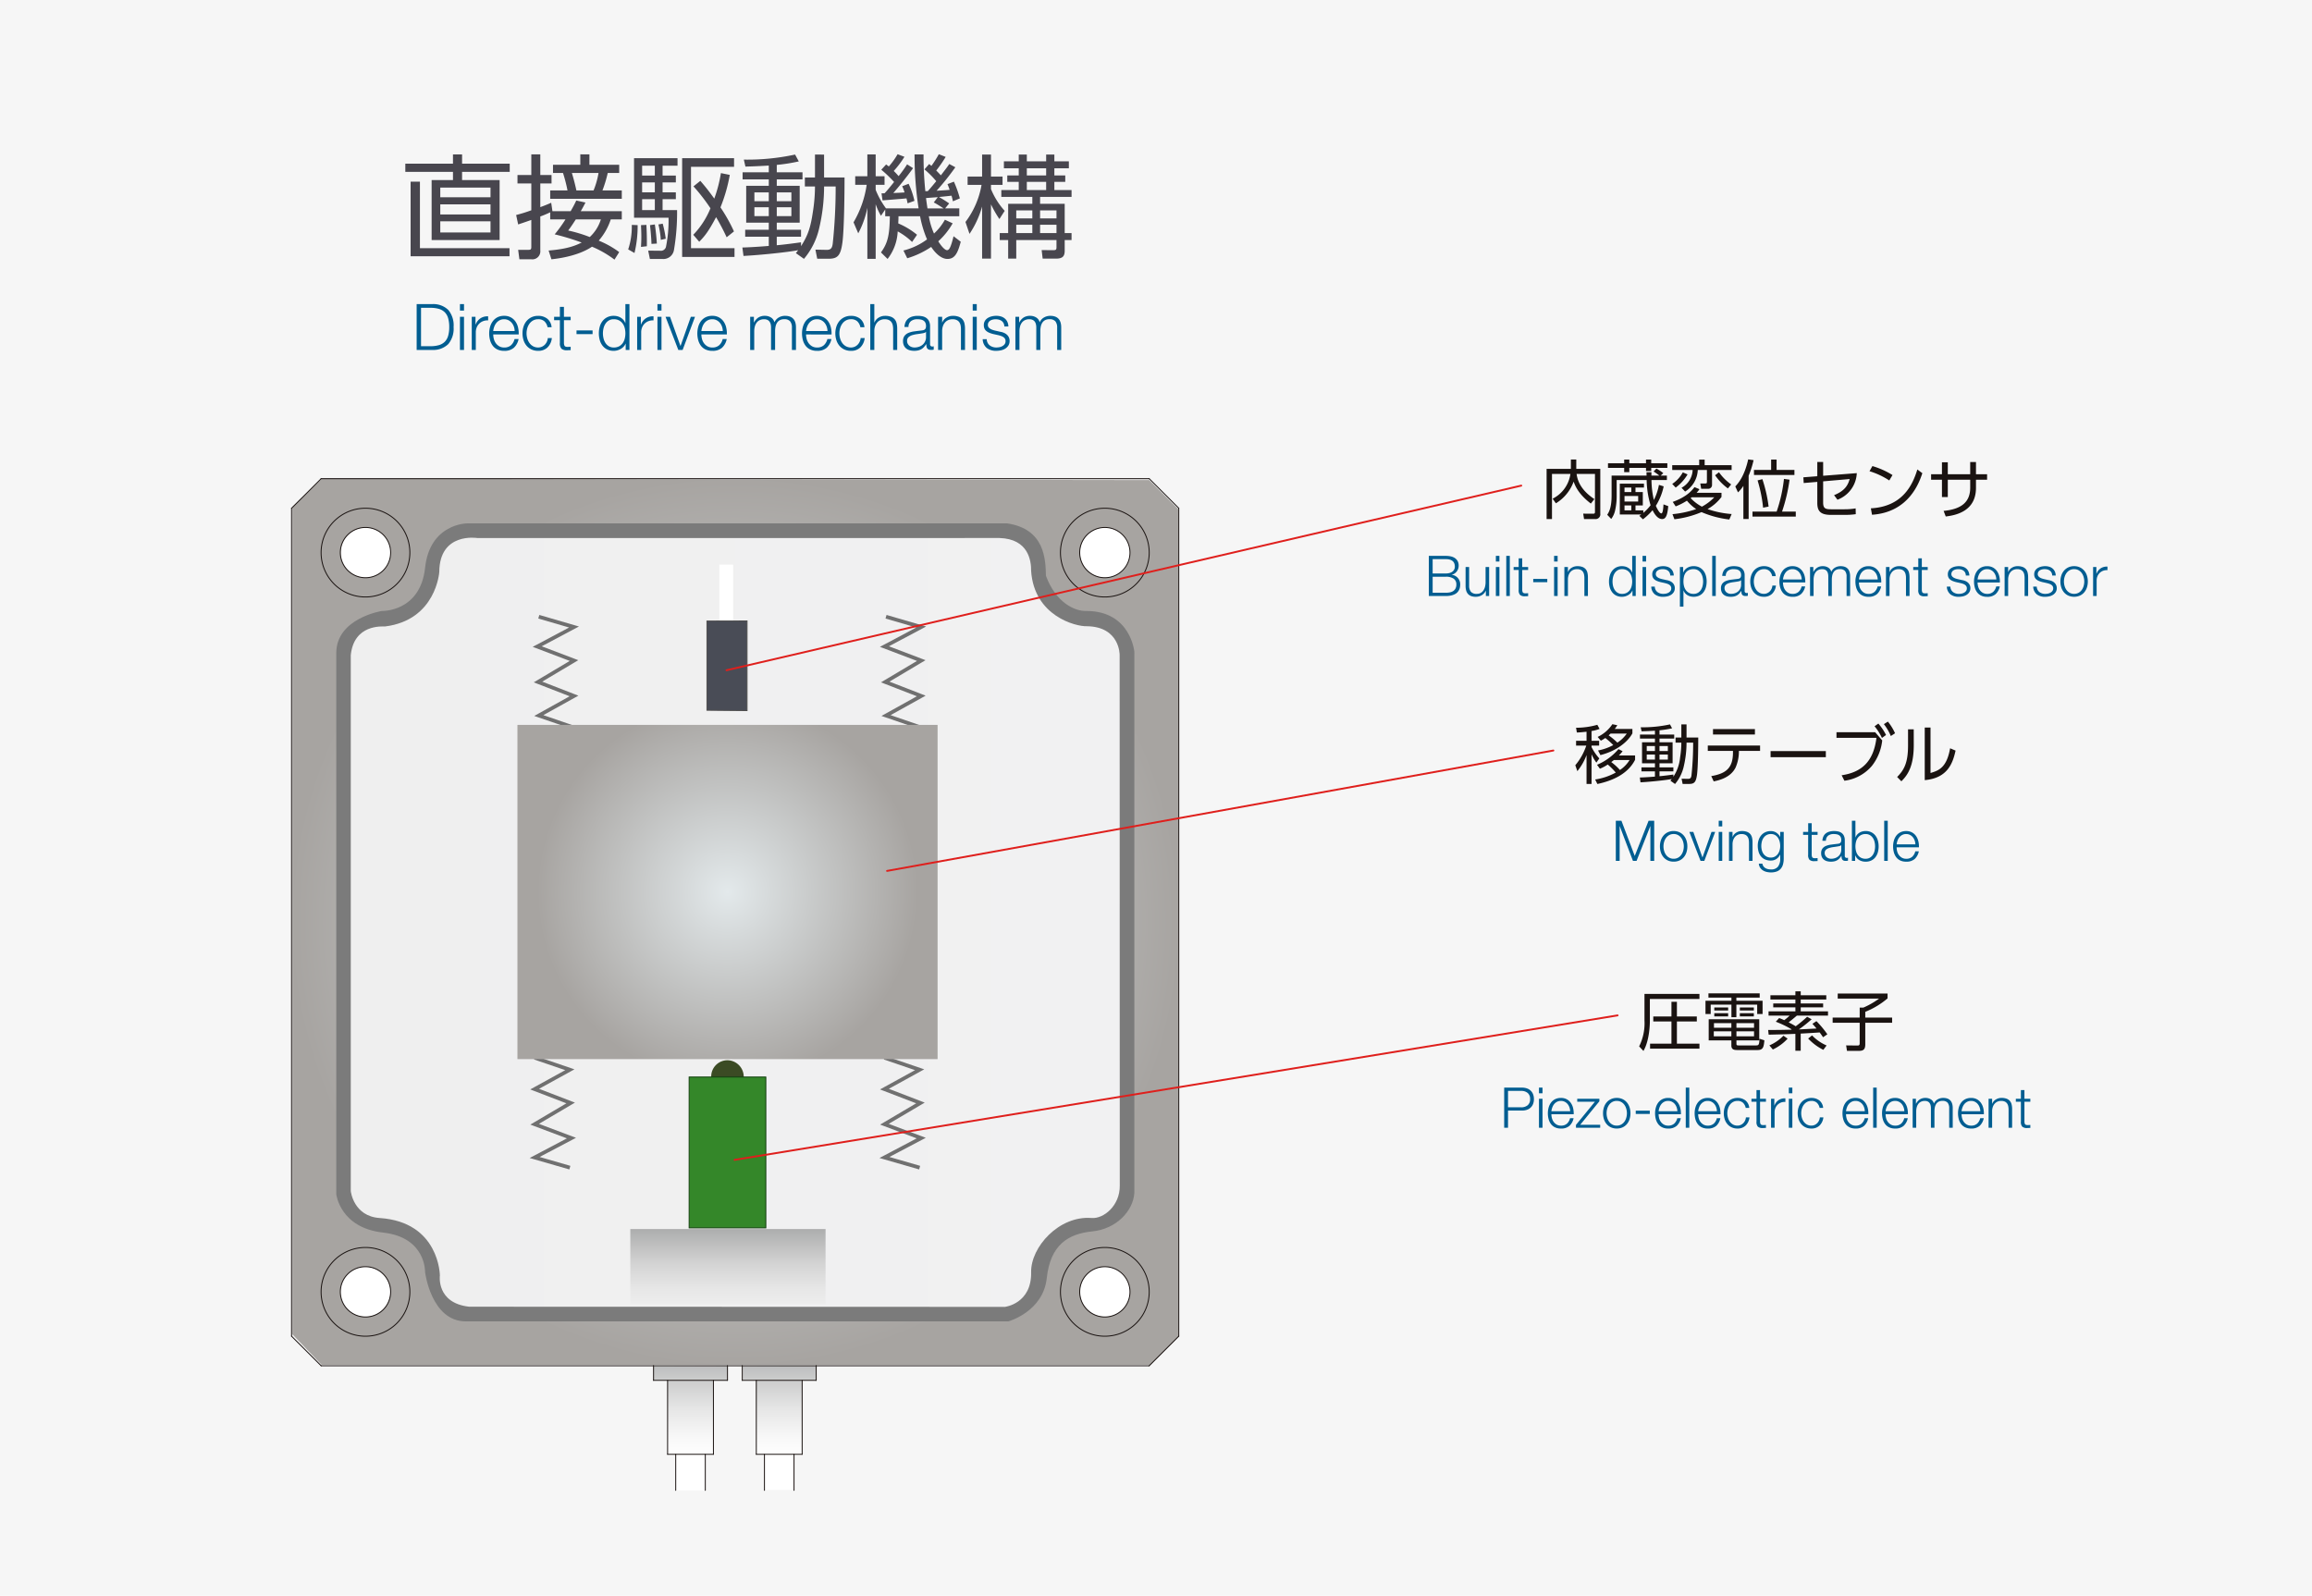 <svg xmlns="http://www.w3.org/2000/svg" xmlns:xlink="http://www.w3.org/1999/xlink" width="620" height="428" viewBox="0 0 620 428">
  <defs>
    <linearGradient id="linear-gradient" x1="0.5" y1="1" x2="0.5" gradientUnits="objectBoundingBox">
      <stop offset="0.264" stop-color="#fff"/>
      <stop offset="0.425" stop-color="#f8f8f8"/>
      <stop offset="0.652" stop-color="#e6e6e6"/>
      <stop offset="0.915" stop-color="#c8c9c9"/>
      <stop offset="1" stop-color="#bdbebf"/>
    </linearGradient>
    <radialGradient id="radial-gradient" cx="0.5" cy="0.5" r="0.5" gradientTransform="translate(0)" gradientUnits="objectBoundingBox">
      <stop offset="0" stop-color="#e3e9eb"/>
      <stop offset="1" stop-color="#a7a4a1"/>
    </radialGradient>
    <linearGradient id="linear-gradient-2" y1="0.5" x2="1" y2="0.5" gradientUnits="objectBoundingBox">
      <stop offset="0" stop-color="#efefef"/>
      <stop offset="1" stop-color="#f1f1f2"/>
    </linearGradient>
    <linearGradient id="linear-gradient-3" x1="-720.945" y1="-321.684" x2="-723.112" y2="-322.532" gradientUnits="objectBoundingBox">
      <stop offset="0" stop-color="#fff"/>
      <stop offset="0.081" stop-color="#fff"/>
      <stop offset="0.087" stop-color="#fff"/>
      <stop offset="0.174" stop-color="#fcfbfa"/>
      <stop offset="0.273" stop-color="#f4f1ec"/>
      <stop offset="0.378" stop-color="#e7e1d5"/>
      <stop offset="0.488" stop-color="#d5cbb5"/>
      <stop offset="0.602" stop-color="#beae8b"/>
      <stop offset="0.718" stop-color="#a28a59"/>
      <stop offset="0.834" stop-color="#81611e"/>
      <stop offset="0.889" stop-color="#714c00"/>
    </linearGradient>
    <linearGradient id="linear-gradient-4" x1="-248.394" y1="-220.632" x2="-247.394" y2="-220.632" gradientUnits="objectBoundingBox">
      <stop offset="0.011" stop-color="#626672"/>
      <stop offset="0.029" stop-color="#6a6d79"/>
      <stop offset="0.164" stop-color="#a4a5ad"/>
      <stop offset="0.263" stop-color="#c9c8ce"/>
      <stop offset="0.316" stop-color="#d7d6db"/>
      <stop offset="0.347" stop-color="#dcdbe0"/>
      <stop offset="0.446" stop-color="#dedde2"/>
      <stop offset="0.608" stop-color="#a4a4ae"/>
      <stop offset="0.621" stop-color="#9fa0aa"/>
      <stop offset="0.79" stop-color="#71737d"/>
      <stop offset="0.924" stop-color="#545660"/>
      <stop offset="1" stop-color="#494c56"/>
    </linearGradient>
    <linearGradient id="linear-gradient-5" x1="0.5" y1="1" x2="0.5" gradientUnits="objectBoundingBox">
      <stop offset="0" stop-color="#ededed"/>
      <stop offset="0.22" stop-color="#e6e6e6"/>
      <stop offset="0.529" stop-color="#d4d4d4"/>
      <stop offset="0.89" stop-color="#b6b7b7"/>
      <stop offset="0.975" stop-color="#aeafaf"/>
      <stop offset="1" stop-color="#ababac"/>
    </linearGradient>
    <radialGradient id="radial-gradient-2" cy="0.5" r="0.568" gradientTransform="translate(0.102) scale(0.796 1)" xlink:href="#radial-gradient"/>
  </defs>
  <g id="Group_19325" data-name="Group 19325" transform="translate(2190 22912)">
    <rect id="Rectangle_16270" data-name="Rectangle 16270" width="620" height="428" transform="translate(-2190 -22912)" fill="#f6f6f6"/>
    <path id="Path_252373" data-name="Path 252373" d="M-13.511-9.326H-26.29V-11.8h-2.441v2.471H-41.51v2.2h12.779v2.2h-5.726V11.168h18.234V-4.926H-26.29v-2.2h12.779ZM-18.665,4.3H-32.137V1.584h13.472Zm0-4.611H-32.137V-2.907h13.472Zm0,9.433H-32.137V6.135h13.472Zm5.093,4.219H-37.592V-4.5h-2.5V15.508h26.522ZM-2.058,3.422l-.332-2.26c-.753.332-1.6.693-2.923,1.175V-4.022H-2.3v-2.26H-5.313v-5.545H-7.724v5.545h-3.707v2.26h3.707v7.2a38.518,38.518,0,0,1-4.069,1.266l.542,2.532c.814-.271,1.386-.452,3.526-1.206v7.233c0,.753-.241.784-.874.784h-2.652l.332,2.532h3.165a2.143,2.143,0,0,0,2.441-2.351V4.839A27.8,27.8,0,0,0-2.661,3.724v1.9h4.1A38.138,38.138,0,0,1-1.455,9.631a64.767,64.767,0,0,1,7.233,2.2c-1.567.784-3.828,1.748-8.861,2.14l.753,2.351c7.173-.753,10.368-3.044,10.88-3.376a27.755,27.755,0,0,1,6.028,3.466l1.266-2.019a24.706,24.706,0,0,0-5.485-3.074,16.374,16.374,0,0,0,3.225-5.7h2.954v-2.2h-11C6.23,2.247,6.5,1.674,6.8,1.1L4.331.559C4,1.252,3.7,1.915,2.824,3.422Zm7.474-15.25v2.8H-1.908v2.2H.775A40.837,40.837,0,0,1,1.98-2.153H-2.661V.107h19.2v-2.26H11.354A32.39,32.39,0,0,0,12.77-6.825h3.074v-2.2H7.858v-2.8Zm5.515,17.45a10.754,10.754,0,0,1-2.984,4.732A38.071,38.071,0,0,0,2.161,8.606c.482-.633.844-1.115,2.049-2.984ZM4.361-2.153C4.09-3.419,3.728-4.926,3.156-6.825H10.3A21.646,21.646,0,0,1,8.973-2.153ZM19.823-10.8V5.17h9.253a35.57,35.57,0,0,1-.693,7.836,1.429,1.429,0,0,1-1.6,1.025L23.62,14l.452,2.23h3.285a2.873,2.873,0,0,0,3.165-2.351,59.647,59.647,0,0,0,.844-10.759H27.478V.2h3.556V-1.641H27.478V-4.293h3.556V-6.132H27.478V-8.784h4.008V-10.8ZM25.4-1.641H21.993V-4.293H25.4Zm0-4.491H21.993V-8.784H25.4Zm0,9.253H21.993V.2H25.4ZM32.722-10.8V15.689H46.767V13.338H35.1V-8.482H46.646V-10.8Zm10.4,4.008A36.846,36.846,0,0,1,41.342.047C39.624-2.334,38.72-3.419,37.6-4.715L35.766-3.238a51.153,51.153,0,0,1,4.551,5.877,22.289,22.289,0,0,1-4.611,7.113l1.6,1.869c1.417-1.447,2.471-2.712,4.521-6.6a60.636,60.636,0,0,1,2.833,5.395l1.959-1.567A43.659,43.659,0,0,0,43,2.4a42.825,42.825,0,0,0,2.5-8.71ZM19.22,7.1a19.336,19.336,0,0,1-.964,6.57l1.688.964a30.606,30.606,0,0,0,.844-7.474Zm2.471.06c.03.814.09,1.778.09,3.044,0,1.326-.06,2.14-.09,2.8l1.567-.181c.03-2.893-.06-4.43-.121-5.726Zm2.411,0c.151,1.236.362,3.5.392,5.033l1.447-.09c-.09-1.567-.332-3.858-.543-5.124Zm2.26-.181A23.845,23.845,0,0,1,27,11.108l1.326-.3a29.033,29.033,0,0,0-.814-4.039ZM68.346-3.208a43.819,43.819,0,0,1-.573,6.872c-.6,4.069-1.3,6.239-3.165,9.132V11.771c-1.989.271-4.4.6-6.51.784V10.264h6.51V8.4H58.1V6.5h6.148V-3.389H58.1V-5.107H65v-1.9H58.1V-8.995a47.259,47.259,0,0,0,5.907-.934l-.995-1.838a60.516,60.516,0,0,1-13.743,1.356l.422,1.869c1.175-.03,2.592-.06,6.269-.271v1.808H48.937v1.9h7.022v1.718H49.9V6.5h6.058V8.4H49.63v1.869h6.329v2.471c-3.737.3-5.847.392-7.083.422l.3,2.26c4.551-.241,11.573-.964,14.678-1.537-.151.151-.422.542-.633.784l2.17,1.537a19.33,19.33,0,0,0,4.1-8.288,49.187,49.187,0,0,0,1.3-11.121h3.1a142.668,142.668,0,0,1-.784,15.31c-.151,1.206-.512,1.718-1.688,1.688l-2.954-.06.482,2.441h3.044c2.411,0,3.225-.814,3.707-4.31.482-3.586.573-13.321.573-17.48H70.787v-6.148H68.346v6.148H65.634v2.411ZM55.959.74H52.1V-1.611h3.858Zm0,4.008H52.1V2.367h3.858ZM62.017.74H58.1V-1.611h3.918Zm0,4.008H58.1V2.367h3.918ZM97.7-7.789a24.435,24.435,0,0,1,3.165,3.165c-.452.542-1.537,1.9-2.291,2.682h-.633A93.418,93.418,0,0,1,97.46-11.8H95.049A92.952,92.952,0,0,0,96.134,2.669h-8.74A22.119,22.119,0,0,1,84.621-2.3V-3.66H87V-5.951H84.621V-11.8h-2.23v5.847H79.136V-3.66H82.21A27.475,27.475,0,0,1,78.684,6.406L79.95,9.36a24.819,24.819,0,0,0,2.441-6.841V16.2h2.23V1.554a17.428,17.428,0,0,0,1.417,3.1L87.183,2.97V4.779h1.236c-.06,5-.543,7.2-2.381,9.7l1.778,1.748a12.963,12.963,0,0,0,2.713-7.384,17.533,17.533,0,0,1,3.858,2.833l1.326-1.929a20.3,20.3,0,0,0-5.033-3.044c.03-.693.06-1.236.06-1.929h5.787a29.82,29.82,0,0,0,1.869,6.209,17.77,17.77,0,0,1-6.329,2.984l1.025,2.08a23.245,23.245,0,0,0,6.42-3.044c.482.753,2.23,3.225,4.37,3.225,1.929,0,2.743-1.507,3.556-4.611l-1.929-1.477c-.723,2.923-1.145,3.737-1.748,3.737-.452,0-1.326-.723-2.351-2.381a19.337,19.337,0,0,0,3.858-4.822l-2.08-.964a14.75,14.75,0,0,1-2.923,3.707,19.258,19.258,0,0,1-1.386-4.641h8.168V2.669h-3.8l1.085-1.326a27.461,27.461,0,0,0-2.743-1.718c.241-.03,2.713-.271,3.376-.362A14.1,14.1,0,0,1,105.327.77L107.2-.014A30.241,30.241,0,0,0,105.6-4.5l-1.718.663c.211.512.362.874.573,1.537-.964.09-1.115.09-3.5.241a69.251,69.251,0,0,0,5.033-6.3l-1.628-.874c-.392.6-.542.814-2.26,3.044-.332-.392-.9-.964-1.236-1.3a34.3,34.3,0,0,0,2.532-3.647l-1.838-.723A30.332,30.332,0,0,1,99.57-8.724c-.151-.121-.241-.211-.6-.512Zm2.5,8.861c1.025.542,2.26,1.356,2.622,1.6h-4.31c-.121-.814-.3-2.019-.392-2.773,1.115-.09,2.049-.151,3.165-.241Zm-8.469-4.34a10.817,10.817,0,0,1,.633,1.658c-1.206.09-1.959.121-3.014.151,1.206-1.326,3.8-4.551,5.3-6.661l-1.6-1.025A31.256,31.256,0,0,1,90.77-5.981a17.771,17.771,0,0,0-1.3-1.386,25.012,25.012,0,0,0,2.863-3.8L90.5-11.858a20.1,20.1,0,0,1-2.351,3.285c-.271-.211-.362-.271-.723-.542L86.128-7.7a35.555,35.555,0,0,1,3.436,3.285c-1.447,1.808-2.14,2.592-2.532,3.014a5.187,5.187,0,0,1-.844.03l.271,1.9c.271-.03,5.365-.422,6.42-.542.121.452.181.723.3,1.326L95.019.65a21.072,21.072,0,0,0-1.567-4.581Zm34.9,4.7h-6.48V9.3h-2.26v1.869h2.26v4.973h2.17V11.168h10.79v1.9c0,.663-.121.814-.934.814l-3.044-.03.271,2.291h3.617c1.869,0,2.291-.784,2.291-2.14V11.168h1.838V9.3h-1.838V1.433h-6.6V-.405h8.439V-2.244h-4.611v-2.2h2.923V-6.162h-2.923V-8.091h3.888V-9.959h-3.888v-1.808h-2.2v1.808h-5.184v-1.808h-2.17v1.808H119.01v1.869h3.978v1.929h-3.074v1.718h3.074v2.2h-4.672V-.405h8.318Zm2.08,5.636h4.4V9.3h-4.4Zm-2.08,2.23h-4.31V7.069h4.31Zm2.08-6.088h4.4v2.14h-4.4Zm-2.08,2.14h-4.31V3.211h4.31Zm3.707-11.513h-5.184V-8.091h5.184Zm0,3.918h-5.184v-2.2h5.184ZM119.221,3.332a19.923,19.923,0,0,1-3.677-5.847V-3.63h3.1V-5.86h-3.1v-5.907h-2.381V-5.86h-3.888v2.23h3.737a22.86,22.86,0,0,1-4.31,9.946l1.085,3.195a25.809,25.809,0,0,0,3.376-7.324V16.141h2.381V1.584a29.533,29.533,0,0,0,2.26,3.948Z" transform="translate(-2039.796 -22858.781)" fill="#48464e"/>
    <path id="Path_252372" data-name="Path 252372" d="M-40.1-5.712v12.3h4.254a5.747,5.747,0,0,0,4.228-1.576A6.456,6.456,0,0,0-30.193.436a6.456,6.456,0,0,0-1.421-4.572,5.747,5.747,0,0,0-4.228-1.576Zm1.171,11.3v-10.3h2.5a8.067,8.067,0,0,1,2.282.284,3.653,3.653,0,0,1,1.576.9,3.719,3.719,0,0,1,.913,1.6A8.325,8.325,0,0,1-31.364.436,8.325,8.325,0,0,1-31.657,2.8a3.719,3.719,0,0,1-.913,1.6,3.653,3.653,0,0,1-1.576.9,8.067,8.067,0,0,1-2.282.284Zm10.437-11.3v1.739H-27.4V-5.712Zm0,3.41V6.585H-27.4V-2.3Zm3.169,0V6.585h1.085V1.849a3.426,3.426,0,0,1,.241-1.3,2.992,2.992,0,0,1,.68-1.025,3.023,3.023,0,0,1,1.042-.663,3.275,3.275,0,0,1,1.343-.2V-2.423A3.359,3.359,0,0,0-23-1.889,3.411,3.411,0,0,0-24.286-.218h-.034V-2.3Zm11.5,3.823h-5.752a4.981,4.981,0,0,1,.284-1.18,3.518,3.518,0,0,1,.577-1.016,2.774,2.774,0,0,1,.878-.706,2.552,2.552,0,0,1,1.188-.267,2.514,2.514,0,0,1,1.171.267,2.774,2.774,0,0,1,.878.706A3.253,3.253,0,0,1-14.03.333,3.92,3.92,0,0,1-13.815,1.521Zm-5.752.913h6.837A7.029,7.029,0,0,0-12.9.6a4.676,4.676,0,0,0-.68-1.6A3.635,3.635,0,0,0-14.814-2.13a3.639,3.639,0,0,0-1.826-.431,3.84,3.84,0,0,0-1.817.4A3.589,3.589,0,0,0-19.7-1.088,4.625,4.625,0,0,0-20.42.419a6.455,6.455,0,0,0-.232,1.722,6.812,6.812,0,0,0,.232,1.8,4.42,4.42,0,0,0,.715,1.5,3.345,3.345,0,0,0,1.249,1.016,4.138,4.138,0,0,0,1.817.37A3.775,3.775,0,0,0-14.03,6a4.333,4.333,0,0,0,1.266-2.342h-1.085a3.261,3.261,0,0,1-.93,1.653,2.638,2.638,0,0,1-1.86.62A2.552,2.552,0,0,1-17.965,5.6a3.007,3.007,0,0,1-.913-.827A3.336,3.336,0,0,1-19.4,3.648,4.815,4.815,0,0,1-19.567,2.434ZM-5,.488h1.085A3.233,3.233,0,0,0-5.092-1.8a3.864,3.864,0,0,0-2.42-.758,4.086,4.086,0,0,0-1.8.379,3.92,3.92,0,0,0-1.318,1.016,4.4,4.4,0,0,0-.809,1.49,5.873,5.873,0,0,0-.276,1.817,5.873,5.873,0,0,0,.276,1.817,4.4,4.4,0,0,0,.809,1.49A3.826,3.826,0,0,0-9.311,6.456a4.166,4.166,0,0,0,1.8.37,3.481,3.481,0,0,0,2.48-.9A4.1,4.1,0,0,0-3.843,3.4H-4.928A2.959,2.959,0,0,1-5.2,4.415a2.807,2.807,0,0,1-.568.8,2.545,2.545,0,0,1-.792.525,2.406,2.406,0,0,1-.947.189A2.743,2.743,0,0,1-8.872,5.6a2.987,2.987,0,0,1-.973-.861,3.907,3.907,0,0,1-.586-1.214,4.935,4.935,0,0,1-.2-1.386,4.935,4.935,0,0,1,.2-1.386A3.907,3.907,0,0,1-9.845-.459a2.987,2.987,0,0,1,.973-.861,2.743,2.743,0,0,1,1.361-.327,2.364,2.364,0,0,1,1.688.568A2.986,2.986,0,0,1-5,.488ZM-.605-2.3V-4.971H-1.69V-2.3H-3.24v.913h1.55V4.69a2.125,2.125,0,0,0,.413,1.559,2.145,2.145,0,0,0,1.516.422q.241,0,.482-.017T1.2,6.636V5.724a8.415,8.415,0,0,1-.93.052q-.586-.034-.732-.336A1.946,1.946,0,0,1-.605,4.6V-1.389H1.2V-2.3ZM2.77,2.348H7.076v-1H2.77ZM16.961,6.585v-12.3H15.876v5.1h-.034a2.569,2.569,0,0,0-.491-.844,3.12,3.12,0,0,0-.732-.611,3.261,3.261,0,0,0-.887-.37,3.929,3.929,0,0,0-.973-.121,3.866,3.866,0,0,0-1.765.379A3.622,3.622,0,0,0,9.745-1.157,4.361,4.361,0,0,0,9,.342a6.583,6.583,0,0,0-.241,1.8A6.583,6.583,0,0,0,9,3.941a4.361,4.361,0,0,0,.741,1.5,3.536,3.536,0,0,0,1.249,1.016,3.941,3.941,0,0,0,1.765.37,3.588,3.588,0,0,0,.973-.138,3.963,3.963,0,0,0,.921-.388,3.3,3.3,0,0,0,.766-.611,2.553,2.553,0,0,0,.508-.792h.034V6.585ZM9.848,2.141A5.836,5.836,0,0,1,10.012.772a3.785,3.785,0,0,1,.517-1.214,2.845,2.845,0,0,1,.9-.87,2.5,2.5,0,0,1,1.326-.336,2.918,2.918,0,0,1,1.455.336,2.876,2.876,0,0,1,.964.87A3.575,3.575,0,0,1,15.713.772a5.811,5.811,0,0,1,0,2.738,3.575,3.575,0,0,1-.534,1.214,2.876,2.876,0,0,1-.964.87,2.918,2.918,0,0,1-1.455.336,2.5,2.5,0,0,1-1.326-.336,2.845,2.845,0,0,1-.9-.87,3.785,3.785,0,0,1-.517-1.214A5.836,5.836,0,0,1,9.848,2.141ZM19.028-2.3V6.585h1.085V1.849a3.426,3.426,0,0,1,.241-1.3,2.992,2.992,0,0,1,.68-1.025,3.023,3.023,0,0,1,1.042-.663,3.275,3.275,0,0,1,1.343-.2V-2.423a3.359,3.359,0,0,0-2.075.534A3.411,3.411,0,0,0,20.061-.218h-.034V-2.3Zm5.442-3.41v1.739h1.085V-5.712Zm0,3.41V6.585h1.085V-2.3Zm2.17,0,3.427,8.887h1.154L34.545-2.3H33.426L30.67,5.5h-.034l-2.79-7.8ZM42,1.521H36.25a4.981,4.981,0,0,1,.284-1.18,3.518,3.518,0,0,1,.577-1.016,2.774,2.774,0,0,1,.878-.706,2.552,2.552,0,0,1,1.188-.267,2.514,2.514,0,0,1,1.171.267,2.774,2.774,0,0,1,.878.706,3.253,3.253,0,0,1,.56,1.007A3.92,3.92,0,0,1,42,1.521Zm-5.752.913h6.837A7.029,7.029,0,0,0,42.915.6a4.675,4.675,0,0,0-.68-1.6A3.635,3.635,0,0,0,41-2.13a3.639,3.639,0,0,0-1.826-.431,3.84,3.84,0,0,0-1.817.4,3.589,3.589,0,0,0-1.249,1.068A4.625,4.625,0,0,0,35.4.419a6.455,6.455,0,0,0-.232,1.722,6.812,6.812,0,0,0,.232,1.8,4.42,4.42,0,0,0,.715,1.5,3.345,3.345,0,0,0,1.249,1.016,4.138,4.138,0,0,0,1.817.37A3.775,3.775,0,0,0,41.787,6a4.333,4.333,0,0,0,1.266-2.342H41.968a3.261,3.261,0,0,1-.93,1.653,2.638,2.638,0,0,1-1.86.62A2.552,2.552,0,0,1,37.852,5.6a3.007,3.007,0,0,1-.913-.827,3.336,3.336,0,0,1-.525-1.128A4.815,4.815,0,0,1,36.25,2.434ZM49.339-2.3V6.585h1.085V1.625a5.143,5.143,0,0,1,.155-1.3,3.052,3.052,0,0,1,.474-1.033,2.2,2.2,0,0,1,.827-.689,2.685,2.685,0,0,1,1.2-.25,2.031,2.031,0,0,1,.878.172A1.469,1.469,0,0,1,54.531-1a1.974,1.974,0,0,1,.31.706,3.731,3.731,0,0,1,.095.853V6.585h1.085V1.556a6.271,6.271,0,0,1,.112-1.2,3.042,3.042,0,0,1,.388-1.025,2.057,2.057,0,0,1,.741-.715,2.326,2.326,0,0,1,1.171-.267,2,2,0,0,1,1.636.577A2.624,2.624,0,0,1,60.533.609V6.585h1.085V.557q0-3.117-2.945-3.117a3.352,3.352,0,0,0-1.653.431A2.726,2.726,0,0,0,55.849-.821a2.111,2.111,0,0,0-.956-1.309A3.028,3.028,0,0,0,53.3-2.56a3.152,3.152,0,0,0-1.783.465A3.4,3.4,0,0,0,50.39-.8h-.052V-2.3ZM70.075,1.521H64.322a4.981,4.981,0,0,1,.284-1.18,3.518,3.518,0,0,1,.577-1.016,2.774,2.774,0,0,1,.878-.706,2.552,2.552,0,0,1,1.188-.267,2.514,2.514,0,0,1,1.171.267,2.774,2.774,0,0,1,.878.706,3.253,3.253,0,0,1,.56,1.007A3.92,3.92,0,0,1,70.075,1.521Zm-5.752.913H71.16A7.029,7.029,0,0,0,70.987.6a4.675,4.675,0,0,0-.68-1.6A3.635,3.635,0,0,0,69.076-2.13,3.639,3.639,0,0,0,67.25-2.56a3.84,3.84,0,0,0-1.817.4,3.589,3.589,0,0,0-1.249,1.068A4.625,4.625,0,0,0,63.47.419a6.455,6.455,0,0,0-.232,1.722,6.812,6.812,0,0,0,.232,1.8,4.42,4.42,0,0,0,.715,1.5,3.345,3.345,0,0,0,1.249,1.016,4.138,4.138,0,0,0,1.817.37A3.775,3.775,0,0,0,69.859,6a4.333,4.333,0,0,0,1.266-2.342H70.04a3.261,3.261,0,0,1-.93,1.653,2.638,2.638,0,0,1-1.86.62A2.552,2.552,0,0,1,65.924,5.6a3.007,3.007,0,0,1-.913-.827,3.336,3.336,0,0,1-.525-1.128A4.815,4.815,0,0,1,64.322,2.434ZM78.892.488h1.085A3.233,3.233,0,0,0,78.8-1.8a3.864,3.864,0,0,0-2.42-.758,4.086,4.086,0,0,0-1.8.379,3.92,3.92,0,0,0-1.318,1.016,4.4,4.4,0,0,0-.809,1.49,5.873,5.873,0,0,0-.276,1.817,5.873,5.873,0,0,0,.276,1.817,4.4,4.4,0,0,0,.809,1.49,3.826,3.826,0,0,0,1.318,1.008,4.166,4.166,0,0,0,1.8.37,3.481,3.481,0,0,0,2.48-.9A4.1,4.1,0,0,0,80.046,3.4H78.961a2.959,2.959,0,0,1-.276,1.016,2.807,2.807,0,0,1-.568.8,2.545,2.545,0,0,1-.792.525,2.406,2.406,0,0,1-.947.189A2.743,2.743,0,0,1,75.017,5.6a2.987,2.987,0,0,1-.973-.861,3.907,3.907,0,0,1-.586-1.214,4.951,4.951,0,0,1,0-2.773,3.907,3.907,0,0,1,.586-1.214,2.987,2.987,0,0,1,.973-.861,2.743,2.743,0,0,1,1.361-.327,2.364,2.364,0,0,1,1.688.568A2.986,2.986,0,0,1,78.892.488Zm2.652-6.2v12.3H82.63V1.4A3.929,3.929,0,0,1,82.845.187,2.942,2.942,0,0,1,83.4-.778a2.516,2.516,0,0,1,.861-.637,2.765,2.765,0,0,1,1.162-.232,2.564,2.564,0,0,1,1.094.207,1.755,1.755,0,0,1,.7.568,2.242,2.242,0,0,1,.362.852,5.139,5.139,0,0,1,.1,1.059V6.585h1.085V.867a6.059,6.059,0,0,0-.155-1.429,2.535,2.535,0,0,0-.534-1.076,2.466,2.466,0,0,0-1.007-.68,4.38,4.38,0,0,0-1.559-.241,3.239,3.239,0,0,0-1.739.491,2.6,2.6,0,0,0-1.1,1.3H82.63V-5.712ZM90.707.419h1.085a1.923,1.923,0,0,1,.689-1.576,2.738,2.738,0,0,1,1.688-.491,5.005,5.005,0,0,1,.9.077,2.014,2.014,0,0,1,.741.284,1.43,1.43,0,0,1,.5.56,1.98,1.98,0,0,1,.181.9A1.522,1.522,0,0,1,96.4.764a.838.838,0,0,1-.267.353A1.051,1.051,0,0,1,95.7,1.3q-.258.052-.6.086-.878.1-1.731.215a6.238,6.238,0,0,0-1.533.388,2.6,2.6,0,0,0-1.094.8,2.3,2.3,0,0,0-.413,1.455A2.692,2.692,0,0,0,90.56,5.4a2.224,2.224,0,0,0,.637.809,2.611,2.611,0,0,0,.947.465,4.447,4.447,0,0,0,1.162.146,4.619,4.619,0,0,0,1.128-.121,3.1,3.1,0,0,0,.844-.344,2.954,2.954,0,0,0,.672-.56,7.251,7.251,0,0,0,.594-.766h.034a4.214,4.214,0,0,0,.043.629,1.2,1.2,0,0,0,.181.491.89.89,0,0,0,.388.319,1.642,1.642,0,0,0,.663.112,3.27,3.27,0,0,0,.37-.017q.146-.017.336-.052V5.6a.839.839,0,0,1-.344.069.571.571,0,0,1-.637-.654V.3a3.138,3.138,0,0,0-.293-1.455,2.3,2.3,0,0,0-.758-.87,2.83,2.83,0,0,0-1.051-.422,6.224,6.224,0,0,0-1.171-.112,5.408,5.408,0,0,0-1.412.172,3.171,3.171,0,0,0-1.111.534,2.547,2.547,0,0,0-.749.93A3.611,3.611,0,0,0,90.707.419Zm5.787,1.309V3.14a2.622,2.622,0,0,1-.921,2.049,2.924,2.924,0,0,1-.99.551,3.733,3.733,0,0,1-1.188.189,2.327,2.327,0,0,1-.741-.121,1.917,1.917,0,0,1-.637-.353,1.776,1.776,0,0,1-.439-.551,1.58,1.58,0,0,1-.164-.732A1.294,1.294,0,0,1,91.8,3.166a2.607,2.607,0,0,1,.99-.543,7.792,7.792,0,0,1,1.335-.284q.732-.095,1.421-.215A4.042,4.042,0,0,0,96.063,2a.622.622,0,0,0,.4-.276ZM99.731-2.3V6.585h1.085V1.4a3.929,3.929,0,0,1,.215-1.214,2.942,2.942,0,0,1,.551-.964,2.516,2.516,0,0,1,.861-.637,2.765,2.765,0,0,1,1.162-.232,2.564,2.564,0,0,1,1.094.207,1.755,1.755,0,0,1,.7.568,2.242,2.242,0,0,1,.362.852,5.139,5.139,0,0,1,.1,1.059V6.585h1.085V.867a6.059,6.059,0,0,0-.155-1.429,2.535,2.535,0,0,0-.534-1.076,2.466,2.466,0,0,0-1.007-.68,4.38,4.38,0,0,0-1.559-.241,3.239,3.239,0,0,0-1.739.491,2.6,2.6,0,0,0-1.1,1.3h-.034V-2.3Zm9.283-3.41v1.739H110.1V-5.712Zm0,3.41V6.585H110.1V-2.3ZM117.5.3h1.085A3.216,3.216,0,0,0,118.3-.959a2.623,2.623,0,0,0-.7-.9,2.87,2.87,0,0,0-1.016-.534,4.347,4.347,0,0,0-1.249-.172,5.209,5.209,0,0,0-1.18.138,3.645,3.645,0,0,0-1.076.431,2.352,2.352,0,0,0-.784.775,2.133,2.133,0,0,0-.3,1.154,2.165,2.165,0,0,0,.189.956,1.881,1.881,0,0,0,.525.654,3.139,3.139,0,0,0,.784.448,7.886,7.886,0,0,0,.982.319l1.4.31q.362.086.715.207a2.774,2.774,0,0,1,.629.3,1.42,1.42,0,0,1,.439.448,1.248,1.248,0,0,1,.164.663,1.293,1.293,0,0,1-.232.784,1.877,1.877,0,0,1-.594.525,2.627,2.627,0,0,1-.784.293,4.088,4.088,0,0,1-.818.086,2.9,2.9,0,0,1-1.817-.56,2.142,2.142,0,0,1-.8-1.662h-1.085a3.151,3.151,0,0,0,1.111,2.377,4.082,4.082,0,0,0,2.54.741,5.937,5.937,0,0,0,1.257-.138,3.547,3.547,0,0,0,1.145-.456,2.67,2.67,0,0,0,.835-.827,2.226,2.226,0,0,0,.327-1.231,2.174,2.174,0,0,0-.224-1.016,2.313,2.313,0,0,0-.577-.723,2.973,2.973,0,0,0-.809-.474,4.144,4.144,0,0,0-.921-.25l-1.447-.327q-.276-.069-.6-.181a2.91,2.91,0,0,1-.6-.284A1.608,1.608,0,0,1,113.259.5a1.014,1.014,0,0,1-.181-.611,1.3,1.3,0,0,1,.189-.723,1.463,1.463,0,0,1,.5-.474,2.258,2.258,0,0,1,.68-.258,3.566,3.566,0,0,1,.732-.077,3.347,3.347,0,0,1,.878.112,2.116,2.116,0,0,1,.732.353,1.76,1.76,0,0,1,.508.611A2.044,2.044,0,0,1,117.5.3Zm2.962-2.6V6.585h1.085V1.625a5.144,5.144,0,0,1,.155-1.3,3.052,3.052,0,0,1,.474-1.033,2.2,2.2,0,0,1,.827-.689,2.685,2.685,0,0,1,1.2-.25,2.031,2.031,0,0,1,.878.172,1.469,1.469,0,0,1,.577.474,1.974,1.974,0,0,1,.31.706,3.731,3.731,0,0,1,.095.853V6.585h1.085V1.556a6.271,6.271,0,0,1,.112-1.2,3.042,3.042,0,0,1,.387-1.025,2.057,2.057,0,0,1,.741-.715,2.326,2.326,0,0,1,1.171-.267,2,2,0,0,1,1.636.577,2.624,2.624,0,0,1,.465,1.679V6.585h1.085V.557q0-3.117-2.945-3.117a3.352,3.352,0,0,0-1.653.431,2.726,2.726,0,0,0-1.171,1.309,2.111,2.111,0,0,0-.956-1.309,3.028,3.028,0,0,0-1.593-.431,3.152,3.152,0,0,0-1.783.465A3.4,3.4,0,0,0,121.517-.8h-.052V-2.3Z" transform="translate(-2038.166 -22824.732)" fill="#005d91"/>
    <path id="Path_252371" data-name="Path 252371" d="M-20.834-4.219h-6.51V9.231H-25.9V-2.876h4.943a8.783,8.783,0,0,1-4.771,6.648l.878,1.24A11.335,11.335,0,0,0-20.093-.809c.379,1.051,1.206,3.289,4.616,5.89l.947-1.206c-3.927-2.583-4.581-5.322-4.771-6.751h4.926V7.354c0,.431-.258.448-.482.448l-2.669-.017.224,1.447h2.928a1.272,1.272,0,0,0,1.429-1.464V-4.219h-6.441V-6.734h-1.447ZM2.778.069A14.436,14.436,0,0,1,1.417,4.116,25.089,25.089,0,0,1,.78-1.24H4.913V-2.428H3.26l.689-.654A12.057,12.057,0,0,0,2.106-4.305l-.758.775a17.435,17.435,0,0,1,1.533,1.1H.763v-.9H-.546a7.58,7.58,0,0,0,.017.9H-9.915v5.3c0,3.358-.706,4.478-1.171,5.218l1.068,1.119a5.909,5.909,0,0,0,1.085-2.48,16.819,16.819,0,0,0,.379-3.668V-1.24H-.512A24.618,24.618,0,0,0,.539,5.529,12.237,12.237,0,0,1-1.407,7.578V6.906h-2.1V5.58h1.963V2H-3.508V.793h2.273V-.258H-7.711V8.009h5.752c-.224.155-.362.258-.517.362l.964.93A16.416,16.416,0,0,0,1.073,6.855c.379.775,1.257,2.377,2.566,2.377.861,0,1.4-.689,1.636-3.462L4,5.3c-.052.93-.138,2.411-.586,2.411-.482,0-1.154-1.309-1.464-2.032A16,16,0,0,0,4.052.465ZM-2.785,4.53H-6.453V3.049h3.668ZM-4.628,2H-6.453V.793h1.826Zm0,4.908H-6.453V5.58h1.826ZM-6.54-6.716v.982h-4.34v1.24h4.34v1.154h1.378V-4.495H-.684v.844h1.4v-.844H5.034v-1.24H.711v-.982h-1.4v.982H-5.162v-.982Zm13.468,16A26.351,26.351,0,0,0,14.2,7.371a26.5,26.5,0,0,0,7.457,1.981l.62-1.464a25.514,25.514,0,0,1-6.458-1.326,12.1,12.1,0,0,0,3.737-3.255V2.188H12.887a7.242,7.242,0,0,0,.758-.964L12.319.672c-.741.947-2.084,2.6-5.838,3.961l.792,1.206a17.051,17.051,0,0,0,3.014-1.533,11.468,11.468,0,0,0,2.48,2.256A27.435,27.435,0,0,1,6.412,7.923Zm10.695-5.89A13.179,13.179,0,0,1,14.3,5.908a11.687,11.687,0,0,1-3.014-2.291c.069-.052.172-.138.276-.224ZM15.04-6.7H13.576v1.481H6.343v1.292h5.477A5.655,5.655,0,0,1,8.84.844L9.8,1.86A7.153,7.153,0,0,0,13.2-3.926h2.446V-.775c0,.293-.017.465-.431.465H13.869L14.11,1.12H15.9A1.027,1.027,0,0,0,17.02.018V-3.926h5.253V-5.218H15.04ZM7.273.793a12.075,12.075,0,0,0,3.186-3.531L9.184-3.289a8.841,8.841,0,0,1-2.842,3.1ZM17.847-2.514a14.184,14.184,0,0,0,3.427,3.531l.878-1.068A13.65,13.65,0,0,1,18.88-3.324ZM35.793,7.234a45.322,45.322,0,0,0,2.015-8.559l-1.5-.207a40.135,40.135,0,0,1-1.963,8.766H27.87V8.577H39.478V7.234ZM26.837-2.394a25.516,25.516,0,0,0,1.326-4.168l-1.447-.207C25.683-2.1,23.927-.241,23.255.483l.723,1.6A8.862,8.862,0,0,0,25.425.328V9.214h1.412Zm6.028-4.323v2.773h-4.6v1.361h10.85V-3.944H34.329V-6.716Zm-3.634,5.58a37.883,37.883,0,0,1,1.481,7.319l1.481-.293a38.355,38.355,0,0,0-1.671-7.354Zm16.017.4V4.891c0,2,.654,3.221,3.617,3.221H52.55a19.8,19.8,0,0,0,3.014-.189l-.034-1.55a17.488,17.488,0,0,1-3.083.241H48.968c-1.516,0-2.153-.207-2.153-1.808V-.878l7.113-.62c-.413,1.429-1.1,3.1-4.185,4.323l.913,1.223a7.985,7.985,0,0,0,5.184-7.13l-9.024.706v-3.7H45.248v3.823l-3.737.293L41.6-.43ZM65.415-2.566a21.613,21.613,0,0,0-5.391-2.411L59.249-3.6a20.553,20.553,0,0,1,5.3,2.48ZM59.921,8.078c9.92-.654,12.676-8.7,13.5-11.143l-1.343-1C70.892-.206,68.325,5.89,59.611,6.355ZM87.8-2.79V-6.062h-1.55V-2.79H80.243v-3.2H78.676v3.2H75.765v1.481h2.911V3.324h1.567V-1.309h6.011V.81c0,3.789-2.256,5.769-7.13,6.234l.568,1.5C82.275,8.233,87.8,7.216,87.8.879V-1.309h2.979V-2.79Z" transform="translate(-1747.91 -22782.023)" fill="#1a1311"/>
    <path id="Path_252370" data-name="Path 252370" d="M-40.989-.281V-4.124h3.526q2.426,0,2.426,2.019a1.692,1.692,0,0,1-.151.708,1.614,1.614,0,0,1-.452.58,2.226,2.226,0,0,1-.753.392,3.56,3.56,0,0,1-1.07.143ZM-42.014-5V5.762h4.551a6.183,6.183,0,0,0,1.5-.158A4.128,4.128,0,0,0-34.909,5.2a2.32,2.32,0,0,0,.686-.58,2.805,2.805,0,0,0,.392-.671,2.845,2.845,0,0,0,.181-.663,4.243,4.243,0,0,0,.045-.58A2.615,2.615,0,0,0-34.223.932,2.536,2.536,0,0,0-35.881.08V.05a2.182,2.182,0,0,0,.761-.316,2.447,2.447,0,0,0,.588-.55,2.5,2.5,0,0,0,.384-.723,2.537,2.537,0,0,0,.136-.821A2.521,2.521,0,0,0-34.3-3.619a2.321,2.321,0,0,0-.761-.814,3.157,3.157,0,0,0-1.1-.437A6.482,6.482,0,0,0-37.463-5Zm1.025,9.886V.593h3.526a3.6,3.6,0,0,1,2.1.52,1.788,1.788,0,0,1,.731,1.56,2.3,2.3,0,0,1-.226,1.077,1.811,1.811,0,0,1-.618.686,2.487,2.487,0,0,1-.9.354,5.772,5.772,0,0,1-1.085.1Zm15.145.874V-2.014h-.949V2.07a4.923,4.923,0,0,1-.136,1.153,3.156,3.156,0,0,1-.422,1,2.24,2.24,0,0,1-.723.7,2,2,0,0,1-1.055.264,1.991,1.991,0,0,1-1.59-.543,2.531,2.531,0,0,1-.49-1.6V-2.014h-.949V3.034a4.625,4.625,0,0,0,.151,1.236,2.353,2.353,0,0,0,.475.919,2.1,2.1,0,0,0,.844.58,3.458,3.458,0,0,0,1.258.2,3.115,3.115,0,0,0,1.59-.414,2.694,2.694,0,0,0,1.093-1.2h.03v1.4ZM-24.036-5v1.522h.949V-5Zm0,2.984V5.762h.949V-2.014ZM-21.248-5V5.762h.949V-5Zm4.28,2.984V-4.35h-.949v2.336h-1.356v.8h1.356V4.1a1.859,1.859,0,0,0,.362,1.364,1.877,1.877,0,0,0,1.326.369q.211,0,.422-.015t.422-.015v-.8a7.363,7.363,0,0,1-.814.045q-.512-.03-.64-.294a1.7,1.7,0,0,1-.128-.731V-1.216h1.582v-.8Zm2.954,4.069h3.767V1.18h-3.767ZM-8.424-5v1.522h.949V-5Zm0,2.984V5.762h.949V-2.014Zm2.758,0V5.762h.949V1.226A3.438,3.438,0,0,1-4.529.163a2.574,2.574,0,0,1,.482-.844,2.2,2.2,0,0,1,.753-.558,2.42,2.42,0,0,1,1.017-.2,2.243,2.243,0,0,1,.957.181,1.536,1.536,0,0,1,.61.5,1.962,1.962,0,0,1,.316.746A4.5,4.5,0,0,1-.3.909V5.762H.648v-5A5.3,5.3,0,0,0,.512-.492a2.218,2.218,0,0,0-.467-.942,2.158,2.158,0,0,0-.882-.6A3.832,3.832,0,0,0-2.2-2.24a2.834,2.834,0,0,0-1.522.429A2.277,2.277,0,0,0-4.687-.673h-.03V-2.014ZM13.472,5.762V-5h-.949V-.537h-.03a2.248,2.248,0,0,0-.429-.738,2.73,2.73,0,0,0-.64-.535,2.853,2.853,0,0,0-.776-.324,3.438,3.438,0,0,0-.851-.105,3.382,3.382,0,0,0-1.545.332,3.169,3.169,0,0,0-1.093.9A3.815,3.815,0,0,0,6.51.3,5.76,5.76,0,0,0,6.3,1.874,5.76,5.76,0,0,0,6.51,3.448a3.815,3.815,0,0,0,.648,1.311,3.094,3.094,0,0,0,1.093.889,3.449,3.449,0,0,0,1.545.324,3.139,3.139,0,0,0,.851-.121,3.467,3.467,0,0,0,.806-.339,2.885,2.885,0,0,0,.671-.535,2.234,2.234,0,0,0,.445-.693h.03V5.762ZM7.248,1.874a5.106,5.106,0,0,1,.143-1.2A3.312,3.312,0,0,1,7.843-.387a2.49,2.49,0,0,1,.791-.761,2.188,2.188,0,0,1,1.16-.294,2.553,2.553,0,0,1,1.273.294,2.516,2.516,0,0,1,.844.761A3.128,3.128,0,0,1,12.379.676a5.084,5.084,0,0,1,0,2.4,3.128,3.128,0,0,1-.467,1.062,2.516,2.516,0,0,1-.844.761,2.553,2.553,0,0,1-1.273.294A2.188,2.188,0,0,1,8.634,4.9a2.49,2.49,0,0,1-.791-.761,3.312,3.312,0,0,1-.452-1.062A5.106,5.106,0,0,1,7.248,1.874ZM15.3-5v1.522h.949V-5Zm0,2.984V5.762h.949V-2.014ZM22.724.261h.949a2.814,2.814,0,0,0-.256-1.1,2.3,2.3,0,0,0-.61-.784,2.512,2.512,0,0,0-.889-.467,3.8,3.8,0,0,0-1.093-.151,4.558,4.558,0,0,0-1.032.121,3.189,3.189,0,0,0-.942.377,2.058,2.058,0,0,0-.686.678A1.867,1.867,0,0,0,17.9-.055a1.894,1.894,0,0,0,.166.836,1.645,1.645,0,0,0,.46.573,2.747,2.747,0,0,0,.686.392,6.9,6.9,0,0,0,.859.279l1.221.271q.316.075.625.181a2.427,2.427,0,0,1,.55.264,1.243,1.243,0,0,1,.384.392,1.092,1.092,0,0,1,.143.58,1.132,1.132,0,0,1-.2.686,1.642,1.642,0,0,1-.52.46,2.3,2.3,0,0,1-.686.256,3.577,3.577,0,0,1-.716.075,2.54,2.54,0,0,1-1.59-.49,1.874,1.874,0,0,1-.7-1.454h-.949a2.757,2.757,0,0,0,.972,2.08,3.572,3.572,0,0,0,2.223.648,5.2,5.2,0,0,0,1.1-.121,3.1,3.1,0,0,0,1-.4,2.336,2.336,0,0,0,.731-.723,1.948,1.948,0,0,0,.286-1.077,1.9,1.9,0,0,0-.2-.889,2.024,2.024,0,0,0-.5-.633,2.6,2.6,0,0,0-.708-.414A3.626,3.626,0,0,0,21.73,1.5l-1.266-.286q-.241-.06-.527-.158A2.546,2.546,0,0,1,19.409.8a1.407,1.407,0,0,1-.4-.369A.888.888,0,0,1,18.851-.1a1.142,1.142,0,0,1,.166-.633,1.28,1.28,0,0,1,.437-.414,1.976,1.976,0,0,1,.6-.226,3.12,3.12,0,0,1,.64-.068,2.929,2.929,0,0,1,.769.1,1.851,1.851,0,0,1,.64.309,1.54,1.54,0,0,1,.445.535A1.789,1.789,0,0,1,22.724.261Zm2.592-2.275V8.625h.949V4.285h.03a2.248,2.248,0,0,0,.429.738,2.583,2.583,0,0,0,.64.527,2.981,2.981,0,0,0,.784.316,3.689,3.689,0,0,0,2.389-.219,3.094,3.094,0,0,0,1.093-.889,3.815,3.815,0,0,0,.648-1.311,5.76,5.76,0,0,0,.211-1.575A5.76,5.76,0,0,0,32.278.3a3.815,3.815,0,0,0-.648-1.311,3.169,3.169,0,0,0-1.093-.9,3.382,3.382,0,0,0-1.545-.332,3.247,3.247,0,0,0-1.7.445A2.542,2.542,0,0,0,26.22-.537h-.03V-2.014ZM31.54,1.874a5.106,5.106,0,0,1-.143,1.2,3.312,3.312,0,0,1-.452,1.062,2.49,2.49,0,0,1-.791.761,2.188,2.188,0,0,1-1.16.294A2.553,2.553,0,0,1,27.72,4.9a2.516,2.516,0,0,1-.844-.761,3.128,3.128,0,0,1-.467-1.062,5.106,5.106,0,0,1-.143-1.2A6.077,6.077,0,0,1,26.394.608a2.849,2.849,0,0,1,.445-1.055,2.283,2.283,0,0,1,.844-.723,2.847,2.847,0,0,1,1.311-.271,2.188,2.188,0,0,1,1.16.294,2.49,2.49,0,0,1,.791.761A3.312,3.312,0,0,1,31.4.676,5.106,5.106,0,0,1,31.54,1.874ZM33.981-5V5.762h.949V-5ZM36.664.367h.949a1.683,1.683,0,0,1,.6-1.379,2.4,2.4,0,0,1,1.477-.429,4.38,4.38,0,0,1,.791.068,1.762,1.762,0,0,1,.648.249,1.251,1.251,0,0,1,.437.49,1.732,1.732,0,0,1,.158.791,1.332,1.332,0,0,1-.083.512.733.733,0,0,1-.234.309.919.919,0,0,1-.377.158q-.226.045-.527.075-.769.09-1.514.188a5.458,5.458,0,0,0-1.341.339,2.276,2.276,0,0,0-.957.7,2.01,2.01,0,0,0-.362,1.273,2.356,2.356,0,0,0,.2,1.017,1.946,1.946,0,0,0,.558.708,2.285,2.285,0,0,0,.829.407,3.891,3.891,0,0,0,1.017.128,4.042,4.042,0,0,0,.987-.105,2.71,2.71,0,0,0,.738-.3,2.585,2.585,0,0,0,.588-.49,6.344,6.344,0,0,0,.52-.671h.03a3.687,3.687,0,0,0,.038.55A1.046,1.046,0,0,0,42,5.385a.779.779,0,0,0,.339.279,1.437,1.437,0,0,0,.58.1,2.861,2.861,0,0,0,.324-.015q.128-.015.294-.045V4.9a.734.734,0,0,1-.3.06.5.5,0,0,1-.558-.573V.261a2.745,2.745,0,0,0-.256-1.273,2.011,2.011,0,0,0-.663-.761,2.476,2.476,0,0,0-.919-.369,5.446,5.446,0,0,0-1.025-.1,4.732,4.732,0,0,0-1.236.151,2.775,2.775,0,0,0-.972.467,2.228,2.228,0,0,0-.656.814A3.159,3.159,0,0,0,36.664.367Zm5.063,1.145V2.748a2.295,2.295,0,0,1-.806,1.793,2.558,2.558,0,0,1-.866.482,3.266,3.266,0,0,1-1.04.166,2.036,2.036,0,0,1-.648-.105,1.677,1.677,0,0,1-.558-.309,1.554,1.554,0,0,1-.384-.482,1.383,1.383,0,0,1-.143-.64,1.132,1.132,0,0,1,.339-.882,2.281,2.281,0,0,1,.866-.475,6.818,6.818,0,0,1,1.168-.249q.64-.083,1.243-.188a3.537,3.537,0,0,0,.452-.105.544.544,0,0,0,.347-.241ZM50.06.427h.949a2.829,2.829,0,0,0-1.032-2A3.381,3.381,0,0,0,47.86-2.24a3.575,3.575,0,0,0-1.575.332,3.43,3.43,0,0,0-1.153.889,3.848,3.848,0,0,0-.708,1.3,5.138,5.138,0,0,0-.241,1.59,5.138,5.138,0,0,0,.241,1.59,3.848,3.848,0,0,0,.708,1.3,3.348,3.348,0,0,0,1.153.882,3.645,3.645,0,0,0,1.575.324,3.046,3.046,0,0,0,2.17-.791,3.587,3.587,0,0,0,1.04-2.208h-.949a2.589,2.589,0,0,1-.241.889,2.456,2.456,0,0,1-.5.7,2.227,2.227,0,0,1-.693.46,2.105,2.105,0,0,1-.829.166A2.4,2.4,0,0,1,46.67,4.9a2.614,2.614,0,0,1-.851-.753,3.419,3.419,0,0,1-.512-1.062,4.332,4.332,0,0,1,0-2.426A3.419,3.419,0,0,1,45.818-.4a2.614,2.614,0,0,1,.851-.753,2.4,2.4,0,0,1,1.19-.286,2.068,2.068,0,0,1,1.477.5A2.613,2.613,0,0,1,50.06.427Zm7.927.9H52.954A4.358,4.358,0,0,1,53.2.3a3.078,3.078,0,0,1,.5-.889,2.427,2.427,0,0,1,.769-.618,2.233,2.233,0,0,1,1.04-.234,2.2,2.2,0,0,1,1.025.234,2.427,2.427,0,0,1,.769.618,2.846,2.846,0,0,1,.49.882A3.43,3.43,0,0,1,57.987,1.331Zm-5.033.8h5.983a6.15,6.15,0,0,0-.151-1.6,4.091,4.091,0,0,0-.6-1.4,3.181,3.181,0,0,0-1.077-.987,3.184,3.184,0,0,0-1.6-.377,3.36,3.36,0,0,0-1.59.354,3.14,3.14,0,0,0-1.093.934A4.047,4.047,0,0,0,52.208.367,5.648,5.648,0,0,0,52,1.874a5.96,5.96,0,0,0,.2,1.575,3.867,3.867,0,0,0,.625,1.311,2.927,2.927,0,0,0,1.093.889,3.621,3.621,0,0,0,1.59.324A3.3,3.3,0,0,0,57.8,5.249,3.791,3.791,0,0,0,58.906,3.2h-.949a2.854,2.854,0,0,1-.814,1.447,2.308,2.308,0,0,1-1.627.543,2.233,2.233,0,0,1-1.16-.286,2.631,2.631,0,0,1-.8-.723,2.919,2.919,0,0,1-.46-.987A4.213,4.213,0,0,1,52.954,2.13Zm7.263-4.144V5.762h.949V1.422A4.5,4.5,0,0,1,61.3.284a2.671,2.671,0,0,1,.414-.9,1.928,1.928,0,0,1,.723-.6,2.349,2.349,0,0,1,1.047-.219,1.777,1.777,0,0,1,.769.151,1.285,1.285,0,0,1,.5.414,1.728,1.728,0,0,1,.271.618,3.265,3.265,0,0,1,.083.746V5.762h.949v-4.4a5.488,5.488,0,0,1,.1-1.047,2.662,2.662,0,0,1,.339-.9,1.8,1.8,0,0,1,.648-.625,2.035,2.035,0,0,1,1.025-.234,1.747,1.747,0,0,1,1.432.5A2.3,2.3,0,0,1,70.012.532V5.762h.949V.487q0-2.728-2.577-2.728a2.933,2.933,0,0,0-1.447.377A2.385,2.385,0,0,0,65.913-.718a1.847,1.847,0,0,0-.836-1.145,2.649,2.649,0,0,0-1.394-.377,2.758,2.758,0,0,0-1.56.407A2.977,2.977,0,0,0,61.136-.7h-.045V-2.014ZM78.361,1.331H73.328A4.358,4.358,0,0,1,73.576.3a3.078,3.078,0,0,1,.5-.889,2.427,2.427,0,0,1,.769-.618,2.233,2.233,0,0,1,1.04-.234,2.2,2.2,0,0,1,1.025.234,2.427,2.427,0,0,1,.769.618,2.846,2.846,0,0,1,.49.882A3.43,3.43,0,0,1,78.361,1.331Zm-5.033.8H79.31a6.15,6.15,0,0,0-.151-1.6,4.091,4.091,0,0,0-.6-1.4,3.181,3.181,0,0,0-1.077-.987,3.184,3.184,0,0,0-1.6-.377,3.36,3.36,0,0,0-1.59.354,3.14,3.14,0,0,0-1.093.934A4.047,4.047,0,0,0,72.582.367a5.648,5.648,0,0,0-.2,1.507,5.96,5.96,0,0,0,.2,1.575,3.867,3.867,0,0,0,.625,1.311,2.927,2.927,0,0,0,1.093.889,3.621,3.621,0,0,0,1.59.324,3.3,3.3,0,0,0,2.283-.723A3.791,3.791,0,0,0,79.28,3.2h-.949a2.854,2.854,0,0,1-.814,1.447,2.308,2.308,0,0,1-1.628.543,2.233,2.233,0,0,1-1.16-.286,2.631,2.631,0,0,1-.8-.723,2.919,2.919,0,0,1-.46-.987A4.213,4.213,0,0,1,73.328,2.13Zm7.248-4.144V5.762h.949V1.226A3.437,3.437,0,0,1,81.714.163,2.574,2.574,0,0,1,82.2-.681a2.2,2.2,0,0,1,.753-.558,2.42,2.42,0,0,1,1.017-.2,2.243,2.243,0,0,1,.957.181,1.536,1.536,0,0,1,.61.5,1.962,1.962,0,0,1,.316.746,4.5,4.5,0,0,1,.09.927V5.762h.949v-5a5.3,5.3,0,0,0-.136-1.251,2.218,2.218,0,0,0-.467-.942,2.158,2.158,0,0,0-.882-.6,3.832,3.832,0,0,0-1.364-.211,2.834,2.834,0,0,0-1.522.429,2.277,2.277,0,0,0-.964,1.138h-.03V-2.014Zm9.614,0V-4.35h-.949v2.336H87.885v.8h1.356V4.1A1.859,1.859,0,0,0,89.6,5.468a1.877,1.877,0,0,0,1.326.369q.211,0,.422-.015t.422-.015v-.8a7.363,7.363,0,0,1-.814.045q-.512-.03-.64-.294a1.7,1.7,0,0,1-.128-.731V-1.216h1.582v-.8ZM101.99.261h.949a2.814,2.814,0,0,0-.256-1.1,2.3,2.3,0,0,0-.61-.784,2.512,2.512,0,0,0-.889-.467,3.8,3.8,0,0,0-1.093-.151,4.557,4.557,0,0,0-1.032.121,3.189,3.189,0,0,0-.942.377,2.058,2.058,0,0,0-.686.678,1.867,1.867,0,0,0-.264,1.01,1.894,1.894,0,0,0,.166.836,1.645,1.645,0,0,0,.46.573,2.747,2.747,0,0,0,.686.392,6.9,6.9,0,0,0,.859.279l1.221.271q.316.075.625.181a2.427,2.427,0,0,1,.55.264,1.243,1.243,0,0,1,.384.392,1.092,1.092,0,0,1,.143.58,1.132,1.132,0,0,1-.2.686,1.642,1.642,0,0,1-.52.46,2.3,2.3,0,0,1-.686.256,3.577,3.577,0,0,1-.716.075,2.54,2.54,0,0,1-1.59-.49,1.874,1.874,0,0,1-.7-1.454H96.9a2.757,2.757,0,0,0,.972,2.08,3.572,3.572,0,0,0,2.223.648,5.2,5.2,0,0,0,1.1-.121,3.1,3.1,0,0,0,1-.4,2.336,2.336,0,0,0,.731-.723,1.948,1.948,0,0,0,.286-1.077,1.9,1.9,0,0,0-.2-.889,2.024,2.024,0,0,0-.5-.633,2.6,2.6,0,0,0-.708-.414A3.626,3.626,0,0,0,101,1.5l-1.266-.286q-.241-.06-.527-.158A2.546,2.546,0,0,1,98.674.8a1.407,1.407,0,0,1-.4-.369A.888.888,0,0,1,98.117-.1a1.142,1.142,0,0,1,.166-.633,1.28,1.28,0,0,1,.437-.414,1.976,1.976,0,0,1,.6-.226,3.12,3.12,0,0,1,.64-.068,2.929,2.929,0,0,1,.769.1,1.851,1.851,0,0,1,.64.309,1.54,1.54,0,0,1,.445.535A1.789,1.789,0,0,1,101.99.261Zm8.183,1.07h-5.033A4.359,4.359,0,0,1,105.388.3a3.078,3.078,0,0,1,.5-.889,2.427,2.427,0,0,1,.769-.618,2.233,2.233,0,0,1,1.04-.234,2.2,2.2,0,0,1,1.025.234,2.427,2.427,0,0,1,.769.618,2.847,2.847,0,0,1,.49.882A3.43,3.43,0,0,1,110.172,1.331Zm-5.033.8h5.983a6.15,6.15,0,0,0-.151-1.6,4.091,4.091,0,0,0-.6-1.4,3.18,3.18,0,0,0-1.077-.987,3.184,3.184,0,0,0-1.6-.377,3.36,3.36,0,0,0-1.59.354,3.14,3.14,0,0,0-1.093.934,4.047,4.047,0,0,0-.625,1.319,5.648,5.648,0,0,0-.2,1.507,5.96,5.96,0,0,0,.2,1.575,3.867,3.867,0,0,0,.625,1.311,2.927,2.927,0,0,0,1.093.889,3.621,3.621,0,0,0,1.59.324,3.3,3.3,0,0,0,2.283-.723A3.791,3.791,0,0,0,111.092,3.2h-.949a2.854,2.854,0,0,1-.814,1.447,2.308,2.308,0,0,1-1.627.543,2.233,2.233,0,0,1-1.16-.286,2.631,2.631,0,0,1-.8-.723,2.919,2.919,0,0,1-.46-.987A4.213,4.213,0,0,1,105.139,2.13Zm7.248-4.144V5.762h.949V1.226a3.438,3.438,0,0,1,.188-1.062,2.574,2.574,0,0,1,.482-.844,2.2,2.2,0,0,1,.753-.558,2.42,2.42,0,0,1,1.017-.2,2.243,2.243,0,0,1,.957.181,1.536,1.536,0,0,1,.61.5,1.962,1.962,0,0,1,.316.746,4.5,4.5,0,0,1,.09.927V5.762h.949v-5a5.3,5.3,0,0,0-.136-1.251,2.218,2.218,0,0,0-.467-.942,2.158,2.158,0,0,0-.882-.6,3.832,3.832,0,0,0-1.364-.211,2.834,2.834,0,0,0-1.522.429,2.277,2.277,0,0,0-.964,1.138h-.03V-2.014ZM125.151.261h.949a2.814,2.814,0,0,0-.256-1.1,2.3,2.3,0,0,0-.61-.784,2.512,2.512,0,0,0-.889-.467,3.8,3.8,0,0,0-1.093-.151,4.557,4.557,0,0,0-1.032.121,3.189,3.189,0,0,0-.942.377,2.058,2.058,0,0,0-.686.678,1.866,1.866,0,0,0-.264,1.01,1.9,1.9,0,0,0,.166.836,1.646,1.646,0,0,0,.46.573,2.747,2.747,0,0,0,.686.392,6.9,6.9,0,0,0,.859.279l1.221.271q.316.075.625.181a2.427,2.427,0,0,1,.55.264,1.242,1.242,0,0,1,.384.392,1.092,1.092,0,0,1,.143.58,1.132,1.132,0,0,1-.2.686,1.642,1.642,0,0,1-.52.46,2.3,2.3,0,0,1-.686.256,3.577,3.577,0,0,1-.716.075,2.54,2.54,0,0,1-1.59-.49,1.874,1.874,0,0,1-.7-1.454h-.949a2.757,2.757,0,0,0,.972,2.08,3.572,3.572,0,0,0,2.223.648,5.2,5.2,0,0,0,1.1-.121,3.1,3.1,0,0,0,1-.4,2.336,2.336,0,0,0,.731-.723,1.948,1.948,0,0,0,.286-1.077,1.9,1.9,0,0,0-.2-.889,2.024,2.024,0,0,0-.5-.633,2.6,2.6,0,0,0-.708-.414,3.626,3.626,0,0,0-.806-.219l-1.266-.286q-.241-.06-.527-.158A2.546,2.546,0,0,1,121.836.8a1.408,1.408,0,0,1-.4-.369.888.888,0,0,1-.158-.535,1.141,1.141,0,0,1,.166-.633,1.28,1.28,0,0,1,.437-.414,1.976,1.976,0,0,1,.6-.226,3.12,3.12,0,0,1,.64-.068,2.929,2.929,0,0,1,.769.1,1.851,1.851,0,0,1,.64.309,1.54,1.54,0,0,1,.445.535A1.789,1.789,0,0,1,125.151.261Zm5.877-1.7a2.4,2.4,0,0,1,1.19.286,2.614,2.614,0,0,1,.851.753,3.419,3.419,0,0,1,.512,1.062,4.333,4.333,0,0,1,0,2.426,3.419,3.419,0,0,1-.512,1.062,2.614,2.614,0,0,1-.851.753,2.618,2.618,0,0,1-2.381,0,2.614,2.614,0,0,1-.851-.753,3.419,3.419,0,0,1-.512-1.062,4.333,4.333,0,0,1,0-2.426A3.419,3.419,0,0,1,128.987-.4a2.614,2.614,0,0,1,.851-.753A2.4,2.4,0,0,1,131.028-1.442Zm0-.8a3.575,3.575,0,0,0-1.575.332,3.43,3.43,0,0,0-1.153.889,3.848,3.848,0,0,0-.708,1.3,5.139,5.139,0,0,0-.241,1.59,5.139,5.139,0,0,0,.241,1.59,3.848,3.848,0,0,0,.708,1.3,3.348,3.348,0,0,0,1.153.882,3.989,3.989,0,0,0,3.15,0,3.348,3.348,0,0,0,1.153-.882,3.848,3.848,0,0,0,.708-1.3,5.139,5.139,0,0,0,.241-1.59,5.139,5.139,0,0,0-.241-1.59,3.848,3.848,0,0,0-.708-1.3,3.43,3.43,0,0,0-1.153-.889A3.575,3.575,0,0,0,131.028-2.24Zm5.093.226V5.762h.949V1.617A3,3,0,0,1,137.282.48a2.618,2.618,0,0,1,.6-.9,2.645,2.645,0,0,1,.912-.58,2.866,2.866,0,0,1,1.175-.173V-2.12a2.939,2.939,0,0,0-1.816.467,2.984,2.984,0,0,0-1.123,1.462H137V-2.014Z" transform="translate(-1764.822 -22757.914)" fill="#005d91"/>
    <path id="Path_252369" data-name="Path 252369" d="M-13.194-5.123a8.883,8.883,0,0,0,.689-1L-13.831-6.4a9.77,9.77,0,0,1-3.944,3.41l.861,1.016A11.635,11.635,0,0,0-15.725-2.7,20.013,20.013,0,0,1-13.59-.8,13.935,13.935,0,0,1-17.671.646l.637,1.24C-13,.853-9.87-1.386-8.457-3.935V-5.123Zm3.221,1.24a9.1,9.1,0,0,1-2.514,2.428A19.073,19.073,0,0,0-14.83-3.418c.224-.189.362-.31.517-.465Zm-2.118,5.873a8.155,8.155,0,0,0,1-1.154l-1.1-.551a15.362,15.362,0,0,1-5.752,4.2l.775,1.051a11.306,11.306,0,0,0,2.1-1.119A18.089,18.089,0,0,1-12.918,6.57a16.589,16.589,0,0,1-5.528,1.86l.6,1.206c3.875-.827,8.129-2.583,10.109-6.493V1.989Zm2.876,1.223A8.666,8.666,0,0,1-11.8,5.882a14.946,14.946,0,0,0-2.325-2.118c.1-.086.465-.362.706-.551Zm-10.2-7.784a9.906,9.906,0,0,0,2.153-.568l-.6-1.1a20.926,20.926,0,0,1-5.7.792l.207,1.274c.534-.017.93-.034,2.6-.207v2.428h-2.807V-.663h2.738a16.006,16.006,0,0,1-2.945,5.27l.551,1.584a15.275,15.275,0,0,0,2.463-4.306V9.619h1.343V1.679A11.271,11.271,0,0,0-18.119,3.9l.792-1.119A13.479,13.479,0,0,1-19.411-.267v-.4h2.032V-1.955h-2.032ZM4.666-1.455a25.039,25.039,0,0,1-.327,3.927A11.392,11.392,0,0,1,2.53,7.69V7.1c-1.137.155-2.514.344-3.72.448V6.243H2.53V5.175H-1.19V4.09H2.324V-1.558H-1.19V-2.54H2.754V-3.625H-1.19V-4.762A27,27,0,0,0,2.186-5.3L1.618-6.346a34.58,34.58,0,0,1-7.853.775L-5.995-4.5c.672-.017,1.481-.034,3.582-.155v1.033H-6.425V-2.54h4.013v.982H-5.874V4.09h3.462V5.175H-6.029V6.243h3.617V7.655c-2.136.172-3.341.224-4.047.241l.172,1.292C-3.687,9.05.326,8.637,2.1,8.31c-.086.086-.241.31-.362.448l1.24.878A11.046,11.046,0,0,0,5.32,4.9a28.107,28.107,0,0,0,.741-6.355H7.835a81.526,81.526,0,0,1-.448,8.749c-.086.689-.293.982-.964.964L4.735,8.224,5.01,9.619H6.75c1.378,0,1.843-.465,2.118-2.463C9.144,5.107,9.2-.456,9.2-2.833H6.061V-6.346H4.666v3.513H3.116v1.378ZM-2.412.8h-2.2V-.542h2.2Zm0,2.291h-2.2V1.731h2.2ZM1.049.8H-1.19V-.542H1.049Zm0,2.291H-1.19V1.731H1.049ZM20.1.767H25.78V-.68H11.761V.767h6.751v.4c0,4.237-1.894,5.666-5.821,6.355l.654,1.412c1.464-.293,4.547-1.016,5.873-3.72A10.713,10.713,0,0,0,20.1,1.077ZM13.156-5.089v1.447H24.4V-5.089ZM28.6.818V2.454H43.416V.818Zm17.67-5.063v1.5H56.987c-.775,6.338-3.927,9.231-9.334,10.041l.741,1.464a11.564,11.564,0,0,0,7.371-3.978,13.36,13.36,0,0,0,2.773-6.837L56.643-4.245Zm12.71-2.17a13.323,13.323,0,0,1,1.86,3.186l1.137-.741A14.4,14.4,0,0,0,60.053-7.1Zm-2.5.568a14.058,14.058,0,0,1,1.981,3.134l1.1-.792A14.733,14.733,0,0,0,57.5-6.57Zm10.506.827H65.46V-.7c0,4.581-1.016,6.544-2.928,8.456l1.137,1.154c1.774-1.722,3.324-4.168,3.324-9.731ZM71.488-5.5h-1.55V8.6c6.1-.534,7.509-4.478,8.267-7.922L76.741.06c-.93,5.3-3.134,5.976-5.253,6.631Z" transform="translate(-1743.788 -22711.369)" fill="#1a1311"/>
    <path id="Path_252368" data-name="Path 252368" d="M-17.215-5l3.571,9.433L-9.936-5h1.507V5.762H-9.454v-9.3h-.03l-3.677,9.3h-.964l-3.541-9.3h-.03v9.3h-1.025V-5Zm14,3.556a2.4,2.4,0,0,1,1.19.286A2.614,2.614,0,0,1-1.173-.4,3.418,3.418,0,0,1-.661.661,4.318,4.318,0,0,1-.487,1.874,4.318,4.318,0,0,1-.661,3.087a3.418,3.418,0,0,1-.512,1.062,2.614,2.614,0,0,1-.851.753,2.4,2.4,0,0,1-1.19.286A2.4,2.4,0,0,1-4.406,4.9a2.614,2.614,0,0,1-.851-.753,3.418,3.418,0,0,1-.512-1.062,4.318,4.318,0,0,1-.173-1.213A4.318,4.318,0,0,1-5.769.661,3.418,3.418,0,0,1-5.257-.4a2.614,2.614,0,0,1,.851-.753A2.4,2.4,0,0,1-3.215-1.442Zm0-.8a3.575,3.575,0,0,0-1.575.332,3.43,3.43,0,0,0-1.153.889,3.848,3.848,0,0,0-.708,1.3,5.138,5.138,0,0,0-.241,1.59,5.138,5.138,0,0,0,.241,1.59,3.848,3.848,0,0,0,.708,1.3,3.348,3.348,0,0,0,1.153.882,3.645,3.645,0,0,0,1.575.324A3.645,3.645,0,0,0-1.64,5.649,3.348,3.348,0,0,0-.487,4.767a3.848,3.848,0,0,0,.708-1.3,5.138,5.138,0,0,0,.241-1.59A5.138,5.138,0,0,0,.221.284a3.848,3.848,0,0,0-.708-1.3A3.43,3.43,0,0,0-1.64-1.909,3.575,3.575,0,0,0-3.215-2.24ZM1-2.014,4,5.762h1.01L7.921-2.014h-.98L4.531,4.812H4.5L2.059-2.014ZM8.871-5v1.522H9.82V-5Zm0,2.984V5.762H9.82V-2.014Zm2.758,0V5.762h.949V1.226A3.438,3.438,0,0,1,12.766.163a2.574,2.574,0,0,1,.482-.844A2.2,2.2,0,0,1,14-1.238a2.419,2.419,0,0,1,1.017-.2,2.243,2.243,0,0,1,.957.181,1.536,1.536,0,0,1,.61.5,1.962,1.962,0,0,1,.316.746,4.5,4.5,0,0,1,.09.927V5.762h.949v-5a5.3,5.3,0,0,0-.136-1.251,2.218,2.218,0,0,0-.467-.942,2.158,2.158,0,0,0-.882-.6,3.832,3.832,0,0,0-1.364-.211,2.834,2.834,0,0,0-1.522.429,2.277,2.277,0,0,0-.964,1.138h-.03V-2.014ZM26.306,5.129V-2.014h-.949V-.673h-.03a2.3,2.3,0,0,0-.384-.6,3.01,3.01,0,0,0-.565-.5,2.588,2.588,0,0,0-.7-.339,2.729,2.729,0,0,0-.821-.121,3.478,3.478,0,0,0-1.5.309,3.161,3.161,0,0,0-1.1.844A3.758,3.758,0,0,0,19.577.163a4.852,4.852,0,0,0-.234,1.514,6,6,0,0,0,.2,1.56,3.473,3.473,0,0,0,.625,1.273,2.967,2.967,0,0,0,1.093.851,3.76,3.76,0,0,0,1.6.309,2.6,2.6,0,0,0,1.5-.437,2.776,2.776,0,0,0,.972-1.16h.03V5.129a3.467,3.467,0,0,1-.588,2.17,2.279,2.279,0,0,1-1.914.753,3.566,3.566,0,0,1-.769-.083,2.345,2.345,0,0,1-.686-.264,1.76,1.76,0,0,1-.527-.475A1.685,1.685,0,0,1,20.58,6.5H19.63a2.18,2.18,0,0,0,.339,1.062,2.5,2.5,0,0,0,.738.731,3.256,3.256,0,0,0,1,.422,4.828,4.828,0,0,0,1.145.136,4.424,4.424,0,0,0,1.6-.256,2.594,2.594,0,0,0,1.062-.738,3.023,3.023,0,0,0,.6-1.175A5.92,5.92,0,0,0,26.306,5.129Zm-3.451-.256a2.352,2.352,0,0,1-1.145-.264,2.42,2.42,0,0,1-.8-.693,2.938,2.938,0,0,1-.467-.987,4.37,4.37,0,0,1-.151-1.145A4.92,4.92,0,0,1,20.436.6,3.059,3.059,0,0,1,20.9-.432a2.474,2.474,0,0,1,.8-.731,2.281,2.281,0,0,1,1.16-.279,2.193,2.193,0,0,1,1.153.286,2.367,2.367,0,0,1,.776.753,3.308,3.308,0,0,1,.437,1.04,4.954,4.954,0,0,1,.136,1.145A4.175,4.175,0,0,1,25.2,2.929a3.051,3.051,0,0,1-.475.987,2.471,2.471,0,0,1-.784.693A2.17,2.17,0,0,1,22.855,4.872ZM33.811-2.014V-4.35h-.949v2.336H31.5v.8h1.356V4.1a1.859,1.859,0,0,0,.362,1.364,1.877,1.877,0,0,0,1.326.369q.211,0,.422-.015t.422-.015v-.8a7.363,7.363,0,0,1-.814.045q-.512-.03-.64-.294a1.7,1.7,0,0,1-.128-.731V-1.216h1.582v-.8ZM36.674.367h.949a1.683,1.683,0,0,1,.6-1.379A2.4,2.4,0,0,1,39.7-1.442a4.38,4.38,0,0,1,.791.068,1.762,1.762,0,0,1,.648.249,1.251,1.251,0,0,1,.437.49,1.732,1.732,0,0,1,.158.791,1.332,1.332,0,0,1-.083.512.733.733,0,0,1-.234.309.919.919,0,0,1-.377.158q-.226.045-.527.075Q39.748,1.3,39,1.4a5.458,5.458,0,0,0-1.341.339,2.276,2.276,0,0,0-.957.7,2.01,2.01,0,0,0-.362,1.273,2.356,2.356,0,0,0,.2,1.017,1.946,1.946,0,0,0,.558.708,2.285,2.285,0,0,0,.829.407,3.891,3.891,0,0,0,1.017.128,4.042,4.042,0,0,0,.987-.105,2.71,2.71,0,0,0,.738-.3,2.585,2.585,0,0,0,.588-.49,6.344,6.344,0,0,0,.52-.671h.03a3.687,3.687,0,0,0,.038.55,1.046,1.046,0,0,0,.158.429.778.778,0,0,0,.339.279,1.437,1.437,0,0,0,.58.1,2.861,2.861,0,0,0,.324-.015q.128-.015.294-.045V4.9a.734.734,0,0,1-.3.06.5.5,0,0,1-.558-.573V.261a2.745,2.745,0,0,0-.256-1.273,2.011,2.011,0,0,0-.663-.761,2.476,2.476,0,0,0-.919-.369,5.446,5.446,0,0,0-1.025-.1,4.732,4.732,0,0,0-1.236.151,2.775,2.775,0,0,0-.972.467,2.228,2.228,0,0,0-.656.814A3.159,3.159,0,0,0,36.674.367Zm5.063,1.145V2.748a2.295,2.295,0,0,1-.806,1.793,2.558,2.558,0,0,1-.866.482,3.266,3.266,0,0,1-1.04.166,2.036,2.036,0,0,1-.648-.105,1.678,1.678,0,0,1-.558-.309,1.554,1.554,0,0,1-.384-.482,1.383,1.383,0,0,1-.143-.64,1.132,1.132,0,0,1,.339-.882A2.281,2.281,0,0,1,38.5,2.3a6.818,6.818,0,0,1,1.168-.249q.64-.083,1.243-.188a3.537,3.537,0,0,0,.452-.105.544.544,0,0,0,.347-.241ZM44.585-5V5.762h.874V4.285h.03a2.5,2.5,0,0,0,1.077,1.251,3.291,3.291,0,0,0,1.7.437,3.449,3.449,0,0,0,1.545-.324A3.094,3.094,0,0,0,50.9,4.759a3.815,3.815,0,0,0,.648-1.311,5.76,5.76,0,0,0,.211-1.575A5.76,5.76,0,0,0,51.547.3,3.815,3.815,0,0,0,50.9-1.012a3.169,3.169,0,0,0-1.093-.9,3.382,3.382,0,0,0-1.545-.332,3.468,3.468,0,0,0-.844.105,2.836,2.836,0,0,0-.784.324,2.73,2.73,0,0,0-.64.535,2.248,2.248,0,0,0-.429.738h-.03V-5Zm6.224,6.872a5.107,5.107,0,0,1-.143,1.2,3.312,3.312,0,0,1-.452,1.062,2.49,2.49,0,0,1-.791.761,2.188,2.188,0,0,1-1.16.294A2.553,2.553,0,0,1,46.989,4.9a2.516,2.516,0,0,1-.844-.761,3.128,3.128,0,0,1-.467-1.062,5.084,5.084,0,0,1,0-2.4,3.128,3.128,0,0,1,.467-1.062,2.516,2.516,0,0,1,.844-.761,2.553,2.553,0,0,1,1.273-.294,2.188,2.188,0,0,1,1.16.294,2.49,2.49,0,0,1,.791.761A3.312,3.312,0,0,1,50.666.676,5.107,5.107,0,0,1,50.809,1.874ZM53.25-5V5.762H54.2V-5Zm8.364,6.329H56.581A4.358,4.358,0,0,1,56.829.3a3.078,3.078,0,0,1,.5-.889,2.427,2.427,0,0,1,.769-.618,2.233,2.233,0,0,1,1.04-.234,2.2,2.2,0,0,1,1.025.234,2.427,2.427,0,0,1,.769.618,2.846,2.846,0,0,1,.49.882A3.43,3.43,0,0,1,61.614,1.331Zm-5.033.8h5.983a6.15,6.15,0,0,0-.151-1.6,4.091,4.091,0,0,0-.6-1.4,3.18,3.18,0,0,0-1.077-.987,3.184,3.184,0,0,0-1.6-.377,3.36,3.36,0,0,0-1.59.354,3.14,3.14,0,0,0-1.093.934A4.047,4.047,0,0,0,55.835.367a5.648,5.648,0,0,0-.2,1.507,5.96,5.96,0,0,0,.2,1.575,3.867,3.867,0,0,0,.625,1.311,2.927,2.927,0,0,0,1.093.889,3.621,3.621,0,0,0,1.59.324,3.3,3.3,0,0,0,2.283-.723A3.791,3.791,0,0,0,62.533,3.2h-.949a2.854,2.854,0,0,1-.814,1.447,2.308,2.308,0,0,1-1.628.543,2.233,2.233,0,0,1-1.16-.286,2.631,2.631,0,0,1-.8-.723,2.919,2.919,0,0,1-.46-.987A4.213,4.213,0,0,1,56.581,2.13Z" transform="translate(-1737.971 -22686.871)" fill="#005d91"/>
    <path id="Path_252367" data-name="Path 252367" d="M-14.387-6.055v7.1a13.919,13.919,0,0,1-1.429,6.975l1.154,1.223c1.722-2.962,1.722-7.629,1.722-8.181V-4.695H.356V-6.055ZM-.35-.01H-5.689V-3.937H-7.153V-.01h-4.874V1.333h4.874V7.292h-5.735V8.635H.356V7.292H-5.689V1.333H-.35ZM10.276,6.414H16.39V.748H2.836V6.414H8.915V7.774C8.915,8.842,9.587,9,10.465,9h5.511c1.481,0,1.636-.878,1.791-2.618l-1.309-.413c-.069,1.688-.241,1.791-.964,1.791H10.827c-.534,0-.551-.138-.551-.534ZM8.915,3.021H4.248V1.781H8.915Zm0,2.308H4.2V3.985H8.915Zm6.079-2.308H10.276V1.781h4.719Zm0,2.308H10.276V3.985h4.719ZM16.51-6.21H2.767v1.154H8.932v.844H1.975V-.665H3.37V-3.179H8.932V.2h1.326V-3.179h5.58V-.665h1.447V-4.212H10.258v-.844H16.51ZM4.334-2.421v.809h3.72v-.809Zm0,1.55v.844h3.72V-.871Zm6.854-1.55v.809h3.754v-.809Zm0,1.55v.844h3.754V-.871ZM29.237.076a33.7,33.7,0,0,1-3.066,2.549c-.654-.413-1.464-.827-1.894-1.051.482-.379,1.292-1.016,2.2-1.808h8.353V-1.371H27.515V-2.456h6.011V-3.489H27.515V-4.557H34.37V-5.693H27.515V-6.744H26.086v1.051h-6.7v1.137h6.7v1.068H20.144v1.033h5.942v1.085h-7.2V-.234h5.649A12.181,12.181,0,0,1,23.089.989,13.353,13.353,0,0,0,21.728.42l-.9.982a27.382,27.382,0,0,1,4.254,2.049c-.052.034-.069.052-.121.086-2.687.069-3.048.069-6.183.086l.138,1.257c3.892-.1,4.323-.1,7.164-.224V9.187h1.429v-4.6c.258,0,4.5-.258,5.081-.31.517.689.706.982.913,1.292l1.154-.792a27.16,27.16,0,0,0-2.928-3.531L30.65,1.97c.482.534.775.861,1.1,1.257-1.584.086-3.927.207-4.736.241A35.953,35.953,0,0,0,30.443.748Zm-9.2,8.783A12.907,12.907,0,0,0,24,5.949l-1.119-.792a11.727,11.727,0,0,1-3.772,2.6Zm9.472-2.945a14.193,14.193,0,0,0,4.064,3.031l.878-1.171a11.847,11.847,0,0,1-3.892-2.7ZM37.435-6.158V-4.8H48.526a20.991,20.991,0,0,1-4.2,2.411h-1V.3H36.075V1.678h7.251V7.137c0,.568-.172.654-.62.654l-3.014-.034.224,1.464h3.221c1.343,0,1.688-.534,1.688-1.808V1.678h7.2V.3h-7.2V-1.25A21.688,21.688,0,0,0,50.8-4.85V-6.158Z" transform="translate(-1734.621 -22639.379)" fill="#1a1311"/>
    <path id="Path_252366" data-name="Path 252366" d="M-31.6.276v-4.4h3.526a2.65,2.65,0,0,1,1.733.542,2.017,2.017,0,0,1,.663,1.658,2.017,2.017,0,0,1-.663,1.658,2.65,2.65,0,0,1-1.733.543ZM-32.627-5V5.762H-31.6V1.15h3.752a3.989,3.989,0,0,0,1.311-.2,2.762,2.762,0,0,0,1.01-.6,2.665,2.665,0,0,0,.648-.972,3.506,3.506,0,0,0,.226-1.3,3.506,3.506,0,0,0-.226-1.3,2.665,2.665,0,0,0-.648-.972,2.762,2.762,0,0,0-1.01-.6A3.989,3.989,0,0,0-27.85-5ZM-23.3-5v1.522h.949V-5Zm0,2.984V5.762h.949V-2.014Zm8.364,3.345h-5.033A4.358,4.358,0,0,1-19.72.3a3.078,3.078,0,0,1,.5-.889,2.427,2.427,0,0,1,.769-.618,2.233,2.233,0,0,1,1.04-.234,2.2,2.2,0,0,1,1.025.234,2.427,2.427,0,0,1,.769.618,2.846,2.846,0,0,1,.49.882A3.43,3.43,0,0,1-14.935,1.331Zm-5.033.8h5.983a6.15,6.15,0,0,0-.151-1.6,4.091,4.091,0,0,0-.6-1.4,3.18,3.18,0,0,0-1.077-.987,3.184,3.184,0,0,0-1.6-.377A3.36,3.36,0,0,0-19-1.886a3.14,3.14,0,0,0-1.093.934A4.047,4.047,0,0,0-20.715.367a5.648,5.648,0,0,0-.2,1.507,5.96,5.96,0,0,0,.2,1.575,3.867,3.867,0,0,0,.625,1.311A2.927,2.927,0,0,0-19,5.649a3.621,3.621,0,0,0,1.59.324,3.3,3.3,0,0,0,2.283-.723A3.791,3.791,0,0,0-14.016,3.2h-.949a2.854,2.854,0,0,1-.814,1.447,2.308,2.308,0,0,1-1.628.543,2.233,2.233,0,0,1-1.16-.286,2.631,2.631,0,0,1-.8-.723,2.919,2.919,0,0,1-.46-.987A4.213,4.213,0,0,1-19.969,2.13Zm7.731,2.833,5.139-6.3v-.678h-5.937v.8H-8.3l-5.078,6.209v.769h6.495v-.8Zm9.8-6.4a2.4,2.4,0,0,1,1.19.286A2.614,2.614,0,0,1-.4-.4,3.419,3.419,0,0,1,.111.661,4.318,4.318,0,0,1,.285,1.874,4.318,4.318,0,0,1,.111,3.087,3.419,3.419,0,0,1-.4,4.149a2.614,2.614,0,0,1-.851.753,2.4,2.4,0,0,1-1.19.286A2.4,2.4,0,0,1-3.633,4.9a2.614,2.614,0,0,1-.851-.753A3.419,3.419,0,0,1-5,3.087,4.318,4.318,0,0,1-5.17,1.874,4.318,4.318,0,0,1-5,.661,3.419,3.419,0,0,1-4.485-.4a2.614,2.614,0,0,1,.851-.753A2.4,2.4,0,0,1-2.443-1.442Zm0-.8a3.575,3.575,0,0,0-1.575.332A3.43,3.43,0,0,0-5.17-1.02a3.848,3.848,0,0,0-.708,1.3,5.138,5.138,0,0,0-.241,1.59,5.138,5.138,0,0,0,.241,1.59,3.848,3.848,0,0,0,.708,1.3,3.348,3.348,0,0,0,1.153.882,3.645,3.645,0,0,0,1.575.324A3.645,3.645,0,0,0-.868,5.649,3.348,3.348,0,0,0,.285,4.767a3.848,3.848,0,0,0,.708-1.3,5.138,5.138,0,0,0,.241-1.59A5.138,5.138,0,0,0,.993.284a3.848,3.848,0,0,0-.708-1.3A3.43,3.43,0,0,0-.868-1.909,3.575,3.575,0,0,0-2.443-2.24ZM2.651,2.055H6.418V1.18H2.651Zm11.166-.723H8.784A4.358,4.358,0,0,1,9.032.3a3.078,3.078,0,0,1,.5-.889,2.427,2.427,0,0,1,.769-.618,2.233,2.233,0,0,1,1.04-.234,2.2,2.2,0,0,1,1.025.234,2.427,2.427,0,0,1,.769.618,2.846,2.846,0,0,1,.49.882A3.43,3.43,0,0,1,13.817,1.331Zm-5.033.8h5.983a6.15,6.15,0,0,0-.151-1.6,4.091,4.091,0,0,0-.6-1.4,3.181,3.181,0,0,0-1.077-.987,3.184,3.184,0,0,0-1.6-.377,3.36,3.36,0,0,0-1.59.354,3.14,3.14,0,0,0-1.093.934A4.047,4.047,0,0,0,8.038.367a5.648,5.648,0,0,0-.2,1.507,5.96,5.96,0,0,0,.2,1.575,3.867,3.867,0,0,0,.625,1.311,2.927,2.927,0,0,0,1.093.889,3.621,3.621,0,0,0,1.59.324,3.3,3.3,0,0,0,2.283-.723A3.791,3.791,0,0,0,14.736,3.2h-.949a2.854,2.854,0,0,1-.814,1.447,2.308,2.308,0,0,1-1.628.543,2.233,2.233,0,0,1-1.16-.286,2.631,2.631,0,0,1-.8-.723,2.919,2.919,0,0,1-.46-.987A4.213,4.213,0,0,1,8.784,2.13ZM16.062-5V5.762h.949V-5Zm8.364,6.329H19.393A4.358,4.358,0,0,1,19.641.3a3.078,3.078,0,0,1,.5-.889,2.427,2.427,0,0,1,.769-.618,2.233,2.233,0,0,1,1.04-.234,2.2,2.2,0,0,1,1.025.234,2.427,2.427,0,0,1,.769.618,2.846,2.846,0,0,1,.49.882A3.43,3.43,0,0,1,24.426,1.331Zm-5.033.8h5.983a6.15,6.15,0,0,0-.151-1.6,4.091,4.091,0,0,0-.6-1.4,3.181,3.181,0,0,0-1.077-.987,3.184,3.184,0,0,0-1.6-.377,3.36,3.36,0,0,0-1.59.354,3.14,3.14,0,0,0-1.093.934A4.047,4.047,0,0,0,18.647.367a5.648,5.648,0,0,0-.2,1.507,5.96,5.96,0,0,0,.2,1.575,3.867,3.867,0,0,0,.625,1.311,2.927,2.927,0,0,0,1.093.889,3.621,3.621,0,0,0,1.59.324,3.3,3.3,0,0,0,2.283-.723A3.791,3.791,0,0,0,25.345,3.2H24.4a2.854,2.854,0,0,1-.814,1.447,2.308,2.308,0,0,1-1.628.543,2.233,2.233,0,0,1-1.16-.286,2.631,2.631,0,0,1-.8-.723,2.919,2.919,0,0,1-.46-.987A4.213,4.213,0,0,1,19.393,2.13ZM32.141.427h.949a2.829,2.829,0,0,0-1.032-2,3.381,3.381,0,0,0-2.117-.663,3.575,3.575,0,0,0-1.575.332,3.43,3.43,0,0,0-1.153.889,3.848,3.848,0,0,0-.708,1.3,5.138,5.138,0,0,0-.241,1.59,5.138,5.138,0,0,0,.241,1.59,3.848,3.848,0,0,0,.708,1.3,3.348,3.348,0,0,0,1.153.882,3.645,3.645,0,0,0,1.575.324,3.046,3.046,0,0,0,2.17-.791,3.587,3.587,0,0,0,1.04-2.208H32.2a2.589,2.589,0,0,1-.241.889,2.456,2.456,0,0,1-.5.7,2.227,2.227,0,0,1-.693.46,2.105,2.105,0,0,1-.829.166,2.4,2.4,0,0,1-1.19-.286,2.614,2.614,0,0,1-.851-.753,3.418,3.418,0,0,1-.512-1.062,4.332,4.332,0,0,1,0-2.426A3.418,3.418,0,0,1,27.9-.4a2.614,2.614,0,0,1,.851-.753,2.4,2.4,0,0,1,1.19-.286,2.068,2.068,0,0,1,1.477.5A2.613,2.613,0,0,1,32.141.427Zm3.843-2.441V-4.35h-.949v2.336H33.679v.8h1.356V4.1A1.859,1.859,0,0,0,35.4,5.468a1.877,1.877,0,0,0,1.326.369q.211,0,.422-.015t.422-.015v-.8a7.363,7.363,0,0,1-.814.045q-.512-.03-.64-.294a1.7,1.7,0,0,1-.128-.731V-1.216h1.582v-.8Zm2.954,0V5.762h.949V1.617A3,3,0,0,1,40.1.48a2.618,2.618,0,0,1,.6-.9A2.645,2.645,0,0,1,41.605-1,2.866,2.866,0,0,1,42.78-1.17V-2.12a2.939,2.939,0,0,0-1.816.467A2.985,2.985,0,0,0,39.842-.191h-.03V-2.014ZM43.7-5v1.522h.949V-5Zm0,2.984V5.762h.949V-2.014ZM51.958.427h.949a2.829,2.829,0,0,0-1.032-2,3.381,3.381,0,0,0-2.117-.663,3.575,3.575,0,0,0-1.575.332,3.43,3.43,0,0,0-1.153.889,3.848,3.848,0,0,0-.708,1.3,5.138,5.138,0,0,0-.241,1.59,5.138,5.138,0,0,0,.241,1.59,3.848,3.848,0,0,0,.708,1.3,3.348,3.348,0,0,0,1.153.882,3.645,3.645,0,0,0,1.575.324,3.046,3.046,0,0,0,2.17-.791,3.587,3.587,0,0,0,1.04-2.208h-.949a2.589,2.589,0,0,1-.241.889,2.456,2.456,0,0,1-.5.7,2.227,2.227,0,0,1-.693.46,2.105,2.105,0,0,1-.829.166,2.4,2.4,0,0,1-1.19-.286,2.614,2.614,0,0,1-.851-.753A3.418,3.418,0,0,1,47.2,3.087a4.332,4.332,0,0,1,0-2.426A3.418,3.418,0,0,1,47.716-.4a2.614,2.614,0,0,1,.851-.753,2.4,2.4,0,0,1,1.19-.286,2.068,2.068,0,0,1,1.477.5A2.613,2.613,0,0,1,51.958.427Zm12.116.9H59.04A4.358,4.358,0,0,1,59.289.3a3.078,3.078,0,0,1,.5-.889,2.427,2.427,0,0,1,.769-.618,2.233,2.233,0,0,1,1.04-.234,2.2,2.2,0,0,1,1.025.234A2.427,2.427,0,0,1,63.4-.59a2.846,2.846,0,0,1,.49.882A3.43,3.43,0,0,1,64.074,1.331Zm-5.033.8h5.983a6.15,6.15,0,0,0-.151-1.6,4.091,4.091,0,0,0-.6-1.4A3.181,3.181,0,0,0,63.2-1.864a3.184,3.184,0,0,0-1.6-.377,3.36,3.36,0,0,0-1.59.354,3.14,3.14,0,0,0-1.093.934A4.047,4.047,0,0,0,58.294.367a5.648,5.648,0,0,0-.2,1.507,5.96,5.96,0,0,0,.2,1.575,3.867,3.867,0,0,0,.625,1.311,2.927,2.927,0,0,0,1.093.889,3.621,3.621,0,0,0,1.59.324,3.3,3.3,0,0,0,2.283-.723A3.791,3.791,0,0,0,64.993,3.2h-.949a2.854,2.854,0,0,1-.814,1.447,2.308,2.308,0,0,1-1.628.543,2.233,2.233,0,0,1-1.16-.286,2.631,2.631,0,0,1-.8-.723,2.919,2.919,0,0,1-.46-.987A4.213,4.213,0,0,1,59.04,2.13ZM66.319-5V5.762h.949V-5Zm8.364,6.329H69.649A4.358,4.358,0,0,1,69.9.3a3.078,3.078,0,0,1,.5-.889,2.427,2.427,0,0,1,.769-.618,2.233,2.233,0,0,1,1.04-.234,2.2,2.2,0,0,1,1.025.234A2.427,2.427,0,0,1,74-.59a2.846,2.846,0,0,1,.49.882A3.43,3.43,0,0,1,74.683,1.331Zm-5.033.8h5.983a6.15,6.15,0,0,0-.151-1.6,4.091,4.091,0,0,0-.6-1.4,3.18,3.18,0,0,0-1.077-.987,3.184,3.184,0,0,0-1.6-.377,3.36,3.36,0,0,0-1.59.354,3.14,3.14,0,0,0-1.093.934A4.047,4.047,0,0,0,68.9.367a5.648,5.648,0,0,0-.2,1.507,5.96,5.96,0,0,0,.2,1.575,3.867,3.867,0,0,0,.625,1.311,2.927,2.927,0,0,0,1.093.889,3.621,3.621,0,0,0,1.59.324,3.3,3.3,0,0,0,2.283-.723A3.791,3.791,0,0,0,75.6,3.2h-.949a2.854,2.854,0,0,1-.814,1.447,2.308,2.308,0,0,1-1.628.543,2.233,2.233,0,0,1-1.16-.286,2.631,2.631,0,0,1-.8-.723,2.919,2.919,0,0,1-.46-.987A4.213,4.213,0,0,1,69.649,2.13Zm7.263-4.144V5.762h.949V1.422A4.5,4.5,0,0,1,78,.284a2.67,2.67,0,0,1,.414-.9,1.928,1.928,0,0,1,.723-.6,2.349,2.349,0,0,1,1.047-.219,1.777,1.777,0,0,1,.769.151,1.285,1.285,0,0,1,.5.414,1.728,1.728,0,0,1,.271.618,3.264,3.264,0,0,1,.083.746V5.762h.949v-4.4a5.488,5.488,0,0,1,.1-1.047,2.662,2.662,0,0,1,.339-.9,1.8,1.8,0,0,1,.648-.625,2.035,2.035,0,0,1,1.025-.234,1.747,1.747,0,0,1,1.432.5A2.3,2.3,0,0,1,86.708.532V5.762h.949V.487q0-2.728-2.577-2.728a2.933,2.933,0,0,0-1.447.377A2.385,2.385,0,0,0,82.609-.718a1.847,1.847,0,0,0-.836-1.145,2.649,2.649,0,0,0-1.394-.377,2.758,2.758,0,0,0-1.56.407A2.977,2.977,0,0,0,77.832-.7h-.045V-2.014ZM95.056,1.331H90.023A4.358,4.358,0,0,1,90.272.3a3.078,3.078,0,0,1,.5-.889,2.427,2.427,0,0,1,.769-.618,2.233,2.233,0,0,1,1.04-.234,2.2,2.2,0,0,1,1.025.234,2.427,2.427,0,0,1,.769.618,2.846,2.846,0,0,1,.49.882A3.429,3.429,0,0,1,95.056,1.331Zm-5.033.8h5.983a6.15,6.15,0,0,0-.151-1.6,4.091,4.091,0,0,0-.6-1.4,3.181,3.181,0,0,0-1.077-.987,3.184,3.184,0,0,0-1.6-.377A3.36,3.36,0,0,0,91-1.886,3.14,3.14,0,0,0,89.9-.952,4.047,4.047,0,0,0,89.277.367a5.648,5.648,0,0,0-.2,1.507,5.961,5.961,0,0,0,.2,1.575A3.867,3.867,0,0,0,89.9,4.759,2.927,2.927,0,0,0,91,5.649a3.621,3.621,0,0,0,1.59.324,3.3,3.3,0,0,0,2.283-.723A3.791,3.791,0,0,0,95.976,3.2h-.949a2.854,2.854,0,0,1-.814,1.447,2.308,2.308,0,0,1-1.628.543,2.233,2.233,0,0,1-1.16-.286,2.631,2.631,0,0,1-.8-.723,2.919,2.919,0,0,1-.46-.987A4.213,4.213,0,0,1,90.023,2.13Zm7.248-4.144V5.762h.949V1.226A3.438,3.438,0,0,1,98.409.163a2.574,2.574,0,0,1,.482-.844,2.2,2.2,0,0,1,.753-.558,2.42,2.42,0,0,1,1.017-.2,2.243,2.243,0,0,1,.957.181,1.536,1.536,0,0,1,.61.5,1.962,1.962,0,0,1,.316.746,4.5,4.5,0,0,1,.09.927V5.762h.949v-5a5.3,5.3,0,0,0-.136-1.251,2.218,2.218,0,0,0-.467-.942,2.158,2.158,0,0,0-.882-.6,3.832,3.832,0,0,0-1.364-.211,2.834,2.834,0,0,0-1.522.429,2.277,2.277,0,0,0-.964,1.138h-.03V-2.014Zm9.614,0V-4.35h-.949v2.336H104.58v.8h1.356V4.1a1.859,1.859,0,0,0,.362,1.364,1.877,1.877,0,0,0,1.326.369q.211,0,.422-.015t.422-.015v-.8a7.363,7.363,0,0,1-.814.045q-.512-.03-.64-.294a1.7,1.7,0,0,1-.128-.731V-1.216h1.582v-.8Z" transform="translate(-1754.001 -22615.297)" fill="#005d91"/>
    <g id="Group_18587" data-name="Group 18587" transform="translate(-2111.813 -22783.619)">
      <path id="Path_252322" data-name="Path 252322" d="M185.126,706.742v3.8H188.8v19.843h2.255v9.663h7.86v-9.6h2.255V710.608H204.9v-3.93h4.123v3.737h3.479v19.843h2.384v9.664h7.86v-9.406h2.19V710.608h3.737v-3.995Z" transform="translate(-88.013 -468.703)" fill="url(#linear-gradient)"/>
      <g id="Group_18586" data-name="Group 18586" transform="translate(0 0)">
        <path id="Path_252323" data-name="Path 252323" d="M159.158,623.538l-7.876,7.549V852.977l7.876,8.206H381.377l7.548-7.549V631.746l-7.878-7.878Z" transform="translate(-151.075 -623.498)" fill="url(#radial-gradient)"/>
        <path id="Path_252324" data-name="Path 252324" d="M190.476,627.712s-9.979,0-11.264,11.908S167.627,651.2,167.627,651.2,155.4,653.135,155.4,662.47V807.616s.962,9.011,12.55,10.3,11.264,10.62,11.264,10.62,1.609,13.2,10.943,13.2H335.622s9.331-2.574,10.3-11.585,5.792-11.908,12.229-12.553,10.941-5.469,11.264-10.3V662.149S368.45,651.2,356.539,651.2c-3,.112-8.152-2.142-10.835-9.438-.106-4.289-.215-12.547-10.405-14.053Z" transform="translate(-143.406 -615.72)" fill="#7b7b7b"/>
        <path id="Path_252325" data-name="Path 252325" d="M190.682,629.143s-10.13-1.655-10.19,9.1c0,0-.825,12.9-14.528,14.614-.868.011-8.341-.6-9.208,7.677V804.3s.716,6.746,7.751,7.215c16.063,1.074,16.146,15.416,16.146,15.416s-1.031,7.39,7.86,8.375l143.666.043s7.184-.836,7.024-9.277c-.129-6.763,7.49-15.267,16.235-14.56,3.19.258,7.6-3.284,7.536-8.7L362.941,660.5s.1-7.6-8.825-7.7c-2.9.1-14.11-2.706-14.915-14.849.031-2.674-.676-8.567-8.467-8.813Z" transform="translate(-140.877 -613.225)" fill="url(#linear-gradient-2)"/>
        <g id="LINE" transform="translate(237.92 7.93)">
          <line id="Line_551" data-name="Line 551" y2="222.06" fill="none" stroke="#1a1311" stroke-linecap="round" stroke-linejoin="round" stroke-width="0.25"/>
        </g>
        <g id="LINE-2" data-name="LINE" transform="translate(7.932)">
          <line id="Line_552" data-name="Line 552" x2="222.059" fill="none" stroke="#1a1311" stroke-linecap="round" stroke-linejoin="round" stroke-width="0.25"/>
        </g>
        <g id="LINE-3" data-name="LINE" transform="translate(0 7.93)">
          <line id="Line_553" data-name="Line 553" y1="222.06" fill="none" stroke="#1a1311" stroke-linecap="round" stroke-linejoin="round" stroke-width="0.25"/>
        </g>
        <g id="LINE-4" data-name="LINE" transform="translate(7.932 237.919)">
          <line id="Line_554" data-name="Line 554" x1="222.059" fill="none" stroke="#1a1311" stroke-linecap="round" stroke-linejoin="round" stroke-width="0.25"/>
        </g>
        <g id="LINE-5" data-name="LINE">
          <line id="Line_555" data-name="Line 555" y1="7.93" x2="7.932" fill="none" stroke="#1a1311" stroke-linecap="round" stroke-linejoin="round" stroke-width="0.25"/>
        </g>
        <g id="LINE-6" data-name="LINE" transform="translate(0 229.99)">
          <line id="Line_556" data-name="Line 556" x1="7.932" y1="7.928" fill="none" stroke="#1a1311" stroke-linecap="round" stroke-linejoin="round" stroke-width="0.25"/>
        </g>
        <g id="LINE-7" data-name="LINE" transform="translate(229.991 229.99)">
          <line id="Line_557" data-name="Line 557" x1="7.929" y2="7.928" fill="none" stroke="#1a1311" stroke-linecap="round" stroke-linejoin="round" stroke-width="0.25"/>
        </g>
        <g id="LINE-8" data-name="LINE" transform="translate(229.991)">
          <line id="Line_558" data-name="Line 558" x2="7.929" y2="7.93" fill="none" stroke="#1a1311" stroke-linecap="round" stroke-linejoin="round" stroke-width="0.25"/>
        </g>
        <g id="CIRCLE" transform="translate(7.932 7.929)">
          <path id="Path_252326" data-name="Path 252326" d="M177.771,638.19a11.9,11.9,0,1,0-11.9,11.9,11.9,11.9,0,0,0,11.9-11.9Z" transform="translate(-153.98 -626.293)" fill="none" stroke="#1a1311" stroke-linecap="round" stroke-linejoin="round" stroke-width="0.25"/>
        </g>
        <g id="CIRCLE-2" data-name="CIRCLE" transform="translate(206.198 7.929)">
          <path id="Path_252327" data-name="Path 252327" d="M247.018,638.19a11.9,11.9,0,1,0-11.9,11.9,11.9,11.9,0,0,0,11.9-11.9Z" transform="translate(-223.224 -626.293)" fill="none" stroke="#1a1311" stroke-linecap="round" stroke-linejoin="round" stroke-width="0.25"/>
        </g>
        <g id="CIRCLE-3" data-name="CIRCLE" transform="translate(206.198 206.201)">
          <path id="Path_252328" data-name="Path 252328" d="M247.018,707.43a11.9,11.9,0,1,0-11.9,11.9,11.895,11.895,0,0,0,11.9-11.9Z" transform="translate(-223.224 -695.539)" fill="none" stroke="#1a1311" stroke-linecap="round" stroke-linejoin="round" stroke-width="0.25"/>
        </g>
        <g id="CIRCLE-4" data-name="CIRCLE" transform="translate(7.932 206.201)">
          <path id="Path_252329" data-name="Path 252329" d="M177.771,707.43a11.9,11.9,0,1,0-11.9,11.9,11.893,11.893,0,0,0,11.9-11.9Z" transform="translate(-153.98 -695.539)" fill="none" stroke="#1a1311" stroke-linecap="round" stroke-linejoin="round" stroke-width="0.25"/>
        </g>
        <g id="LINE-9" data-name="LINE" transform="translate(97.072 241.832)">
          <line id="Line_559" data-name="Line 559" x2="19.828" fill="none" stroke="#1a1311" stroke-linecap="round" stroke-linejoin="round" stroke-width="0.25"/>
        </g>
        <g id="LINE-10" data-name="LINE" transform="translate(97.072 237.87)">
          <line id="Line_560" data-name="Line 560" y1="3.962" fill="none" stroke="#1a1311" stroke-linecap="round" stroke-linejoin="round" stroke-width="0.25"/>
        </g>
        <g id="LINE-11" data-name="LINE" transform="translate(116.9 237.87)">
          <line id="Line_561" data-name="Line 561" y1="3.962" fill="none" stroke="#1a1311" stroke-linecap="round" stroke-linejoin="round" stroke-width="0.25"/>
        </g>
        <g id="LINE-12" data-name="LINE" transform="translate(100.84 261.663)">
          <line id="Line_562" data-name="Line 562" x1="12.292" fill="none" stroke="#1a1311" stroke-linecap="round" stroke-linejoin="round" stroke-width="0.25"/>
        </g>
        <g id="LINE-13" data-name="LINE" transform="translate(113.132 241.832)">
          <line id="Line_563" data-name="Line 563" y2="19.831" fill="none" stroke="#1a1311" stroke-linecap="round" stroke-linejoin="round" stroke-width="0.25"/>
        </g>
        <g id="LINE-14" data-name="LINE" transform="translate(100.84 241.832)">
          <line id="Line_564" data-name="Line 564" y2="19.831" fill="none" stroke="#1a1311" stroke-linecap="round" stroke-linejoin="round" stroke-width="0.25"/>
        </g>
        <g id="LINE-15" data-name="LINE" transform="translate(120.866 241.832)">
          <line id="Line_565" data-name="Line 565" x2="19.824" fill="none" stroke="#1a1311" stroke-linecap="round" stroke-linejoin="round" stroke-width="0.25"/>
        </g>
        <g id="LINE-16" data-name="LINE" transform="translate(120.866 237.87)">
          <line id="Line_566" data-name="Line 566" y1="3.962" fill="none" stroke="#1a1311" stroke-linecap="round" stroke-linejoin="round" stroke-width="0.25"/>
        </g>
        <g id="LINE-17" data-name="LINE" transform="translate(140.69 237.87)">
          <line id="Line_567" data-name="Line 567" y1="3.962" fill="none" stroke="#1a1311" stroke-linecap="round" stroke-linejoin="round" stroke-width="0.25"/>
        </g>
        <g id="LINE-18" data-name="LINE" transform="translate(124.63 261.663)">
          <line id="Line_568" data-name="Line 568" x1="12.294" fill="none" stroke="#1a1311" stroke-linecap="round" stroke-linejoin="round" stroke-width="0.25"/>
        </g>
        <g id="LINE-19" data-name="LINE" transform="translate(136.923 241.832)">
          <line id="Line_569" data-name="Line 569" y2="19.831" fill="none" stroke="#1a1311" stroke-linecap="round" stroke-linejoin="round" stroke-width="0.25"/>
        </g>
        <g id="LINE-20" data-name="LINE" transform="translate(124.63 241.832)">
          <line id="Line_570" data-name="Line 570" y2="19.831" fill="none" stroke="#1a1311" stroke-linecap="round" stroke-linejoin="round" stroke-width="0.25"/>
        </g>
        <g id="LINE-21" data-name="LINE" transform="translate(103.019 261.663)">
          <line id="Line_571" data-name="Line 571" y1="9.672" fill="none" stroke="#1a1311" stroke-linecap="round" stroke-linejoin="round" stroke-width="0.25"/>
        </g>
        <g id="LINE-22" data-name="LINE" transform="translate(110.95 261.663)">
          <line id="Line_572" data-name="Line 572" y1="9.672" fill="none" stroke="#1a1311" stroke-linecap="round" stroke-linejoin="round" stroke-width="0.25"/>
        </g>
        <g id="LINE-23" data-name="LINE" transform="translate(126.814 261.663)">
          <line id="Line_573" data-name="Line 573" y1="9.672" fill="none" stroke="#1a1311" stroke-linecap="round" stroke-linejoin="round" stroke-width="0.25"/>
        </g>
        <g id="LINE-24" data-name="LINE" transform="translate(134.744 261.663)">
          <line id="Line_574" data-name="Line 574" y1="9.672" fill="none" stroke="#1a1311" stroke-linecap="round" stroke-linejoin="round" stroke-width="0.25"/>
        </g>
        <g id="Group_18584" data-name="Group 18584" transform="translate(111.393 23.056)">
          <rect id="Rectangle_16258" data-name="Rectangle 16258" width="3.697" height="16.372" transform="translate(3.334)" fill="url(#linear-gradient-3)"/>
          <path id="Path_252330" data-name="Path 252330" d="M200.87,660.905V636.849l-10.757.03V660.8Z" transform="translate(-190.114 -621.751)" stroke="#4e4d4d" stroke-width="0.25" fill="url(#linear-gradient-4)"/>
        </g>
        <g id="Group_18585" data-name="Group 18585" transform="translate(106.617 155.976)">
          <path id="Path_252331" data-name="Path 252331" d="M199.234,682.508a4.363,4.363,0,1,1-4.361-4.51A4.434,4.434,0,0,1,199.234,682.508Z" transform="translate(-184.595 -677.998)" fill="#3b4b24"/>
          <rect id="Rectangle_16259" data-name="Rectangle 16259" width="20.564" height="40.458" transform="translate(0 4.505)" fill="#348729" stroke="#113d0d" stroke-miterlimit="10" stroke-width="0.25"/>
        </g>
        <rect id="Rectangle_16260" data-name="Rectangle 16260" width="52.361" height="20.181" transform="translate(90.839 201.247)" fill="url(#linear-gradient-5)"/>
        <path id="Path_252332" data-name="Path 252332" d="M207.165,636.456l9.444,2.752-9.874,5.248,9.874,3.751-9.661,5.75,9.661,3.749-9.444,5.249,9.444,3.247" transform="translate(-47.75 -599.428)" fill="none" stroke="#707070" stroke-width="1"/>
        <path id="Path_252333" data-name="Path 252333" d="M174.645,636.456l9.444,2.752-9.874,5.248,9.874,3.751-9.661,5.75,9.661,3.749-9.444,5.249,9.444,3.247" transform="translate(-108.344 -599.428)" fill="none" stroke="#707070" stroke-width="1"/>
        <path id="Path_252334" data-name="Path 252334" d="M183.419,707.244l-9.444-2.726,9.874-5.2-9.874-3.719,9.661-5.7-9.661-3.714,9.444-5.2-9.444-3.219" transform="translate(-108.791 -522.463)" fill="none" stroke="#707070" stroke-width="1"/>
        <path id="Path_252335" data-name="Path 252335" d="M216.18,707.244l-9.444-2.726,9.874-5.2-9.874-3.719,9.661-5.7-9.661-3.714,9.444-5.2-9.444-3.219" transform="translate(-47.75 -522.463)" fill="none" stroke="#707070" stroke-width="1"/>
        <rect id="Rectangle_16261" data-name="Rectangle 16261" width="112.671" height="89.64" transform="translate(60.573 66.035)" fill="url(#radial-gradient-2)"/>
        <g id="CIRCLE-5" data-name="CIRCLE" transform="translate(13.14 13.103)">
          <path id="Path_252336" data-name="Path 252336" d="M169.256,634.832a6.729,6.729,0,1,0-6.729,6.726,6.729,6.729,0,0,0,6.729-6.726Z" transform="translate(-155.799 -628.1)" fill="#fff"/>
        </g>
        <g id="CIRCLE-6" data-name="CIRCLE" transform="translate(211.406 13.103)">
          <path id="Path_252337" data-name="Path 252337" d="M238.5,634.832a6.729,6.729,0,1,0-6.729,6.726,6.729,6.729,0,0,0,6.729-6.726Z" transform="translate(-225.043 -628.1)" fill="#fff"/>
        </g>
        <g id="CIRCLE-7" data-name="CIRCLE" transform="translate(13.077 211.335)">
          <path id="Path_252338" data-name="Path 252338" d="M169.235,704.067a6.729,6.729,0,1,0-6.732,6.726,6.734,6.734,0,0,0,6.732-6.726Z" transform="translate(-155.777 -697.332)" fill="#fff"/>
        </g>
        <g id="CIRCLE-8" data-name="CIRCLE" transform="translate(211.406 211.335)">
          <path id="Path_252339" data-name="Path 252339" d="M238.5,704.067a6.729,6.729,0,1,0-6.729,6.726,6.732,6.732,0,0,0,6.729-6.726Z" transform="translate(-225.043 -697.332)" fill="#fff"/>
        </g>
        <g id="CIRCLE-9" data-name="CIRCLE" transform="translate(13.086 13.083)">
          <path id="Path_252340" data-name="Path 252340" d="M169.263,634.836a6.742,6.742,0,1,0-6.743,6.74,6.742,6.742,0,0,0,6.743-6.74Z" transform="translate(-155.78 -628.093)" fill="none" stroke="#1a1311" stroke-linecap="round" stroke-linejoin="round" stroke-width="0.25"/>
        </g>
        <g id="CIRCLE-10" data-name="CIRCLE" transform="translate(211.355 13.083)">
          <path id="Path_252341" data-name="Path 252341" d="M238.505,634.836a6.74,6.74,0,1,0-6.74,6.74,6.741,6.741,0,0,0,6.74-6.74Z" transform="translate(-225.025 -628.093)" fill="none" stroke="#1a1311" stroke-linecap="round" stroke-linejoin="round" stroke-width="0.25"/>
        </g>
        <g id="CIRCLE-11" data-name="CIRCLE" transform="translate(211.355 211.352)">
          <path id="Path_252342" data-name="Path 252342" d="M238.505,704.078a6.74,6.74,0,1,0-6.74,6.743,6.74,6.74,0,0,0,6.74-6.743Z" transform="translate(-225.025 -697.338)" fill="none" stroke="#1a1311" stroke-linecap="round" stroke-linejoin="round" stroke-width="0.25"/>
        </g>
        <g id="CIRCLE-12" data-name="CIRCLE" transform="translate(13.086 211.352)">
          <path id="Path_252343" data-name="Path 252343" d="M169.263,704.078a6.742,6.742,0,1,0-6.743,6.743,6.741,6.741,0,0,0,6.743-6.743Z" transform="translate(-155.78 -697.338)" fill="none" stroke="#1a1311" stroke-linecap="round" stroke-linejoin="round" stroke-width="0.25"/>
        </g>
      </g>
    </g>
    <path id="Path_254024" data-name="Path 254024" d="M236.806,0,0,38.75" transform="translate(-1993.021 -22639.674)" fill="none" stroke="#df1f1c" stroke-linecap="round" stroke-width="0.5"/>
    <path id="Path_254023" data-name="Path 254023" d="M178.681,0,0,32.292" transform="translate(-1952.118 -22710.715)" fill="none" stroke="#df1f1c" stroke-linecap="round" stroke-width="0.5"/>
    <path id="Path_254022" data-name="Path 254022" d="M213.125,0,0,49.514" transform="translate(-1995.174 -22781.758)" fill="none" stroke="#df1f1c" stroke-linecap="round" stroke-width="0.5"/>
  </g>
</svg>
